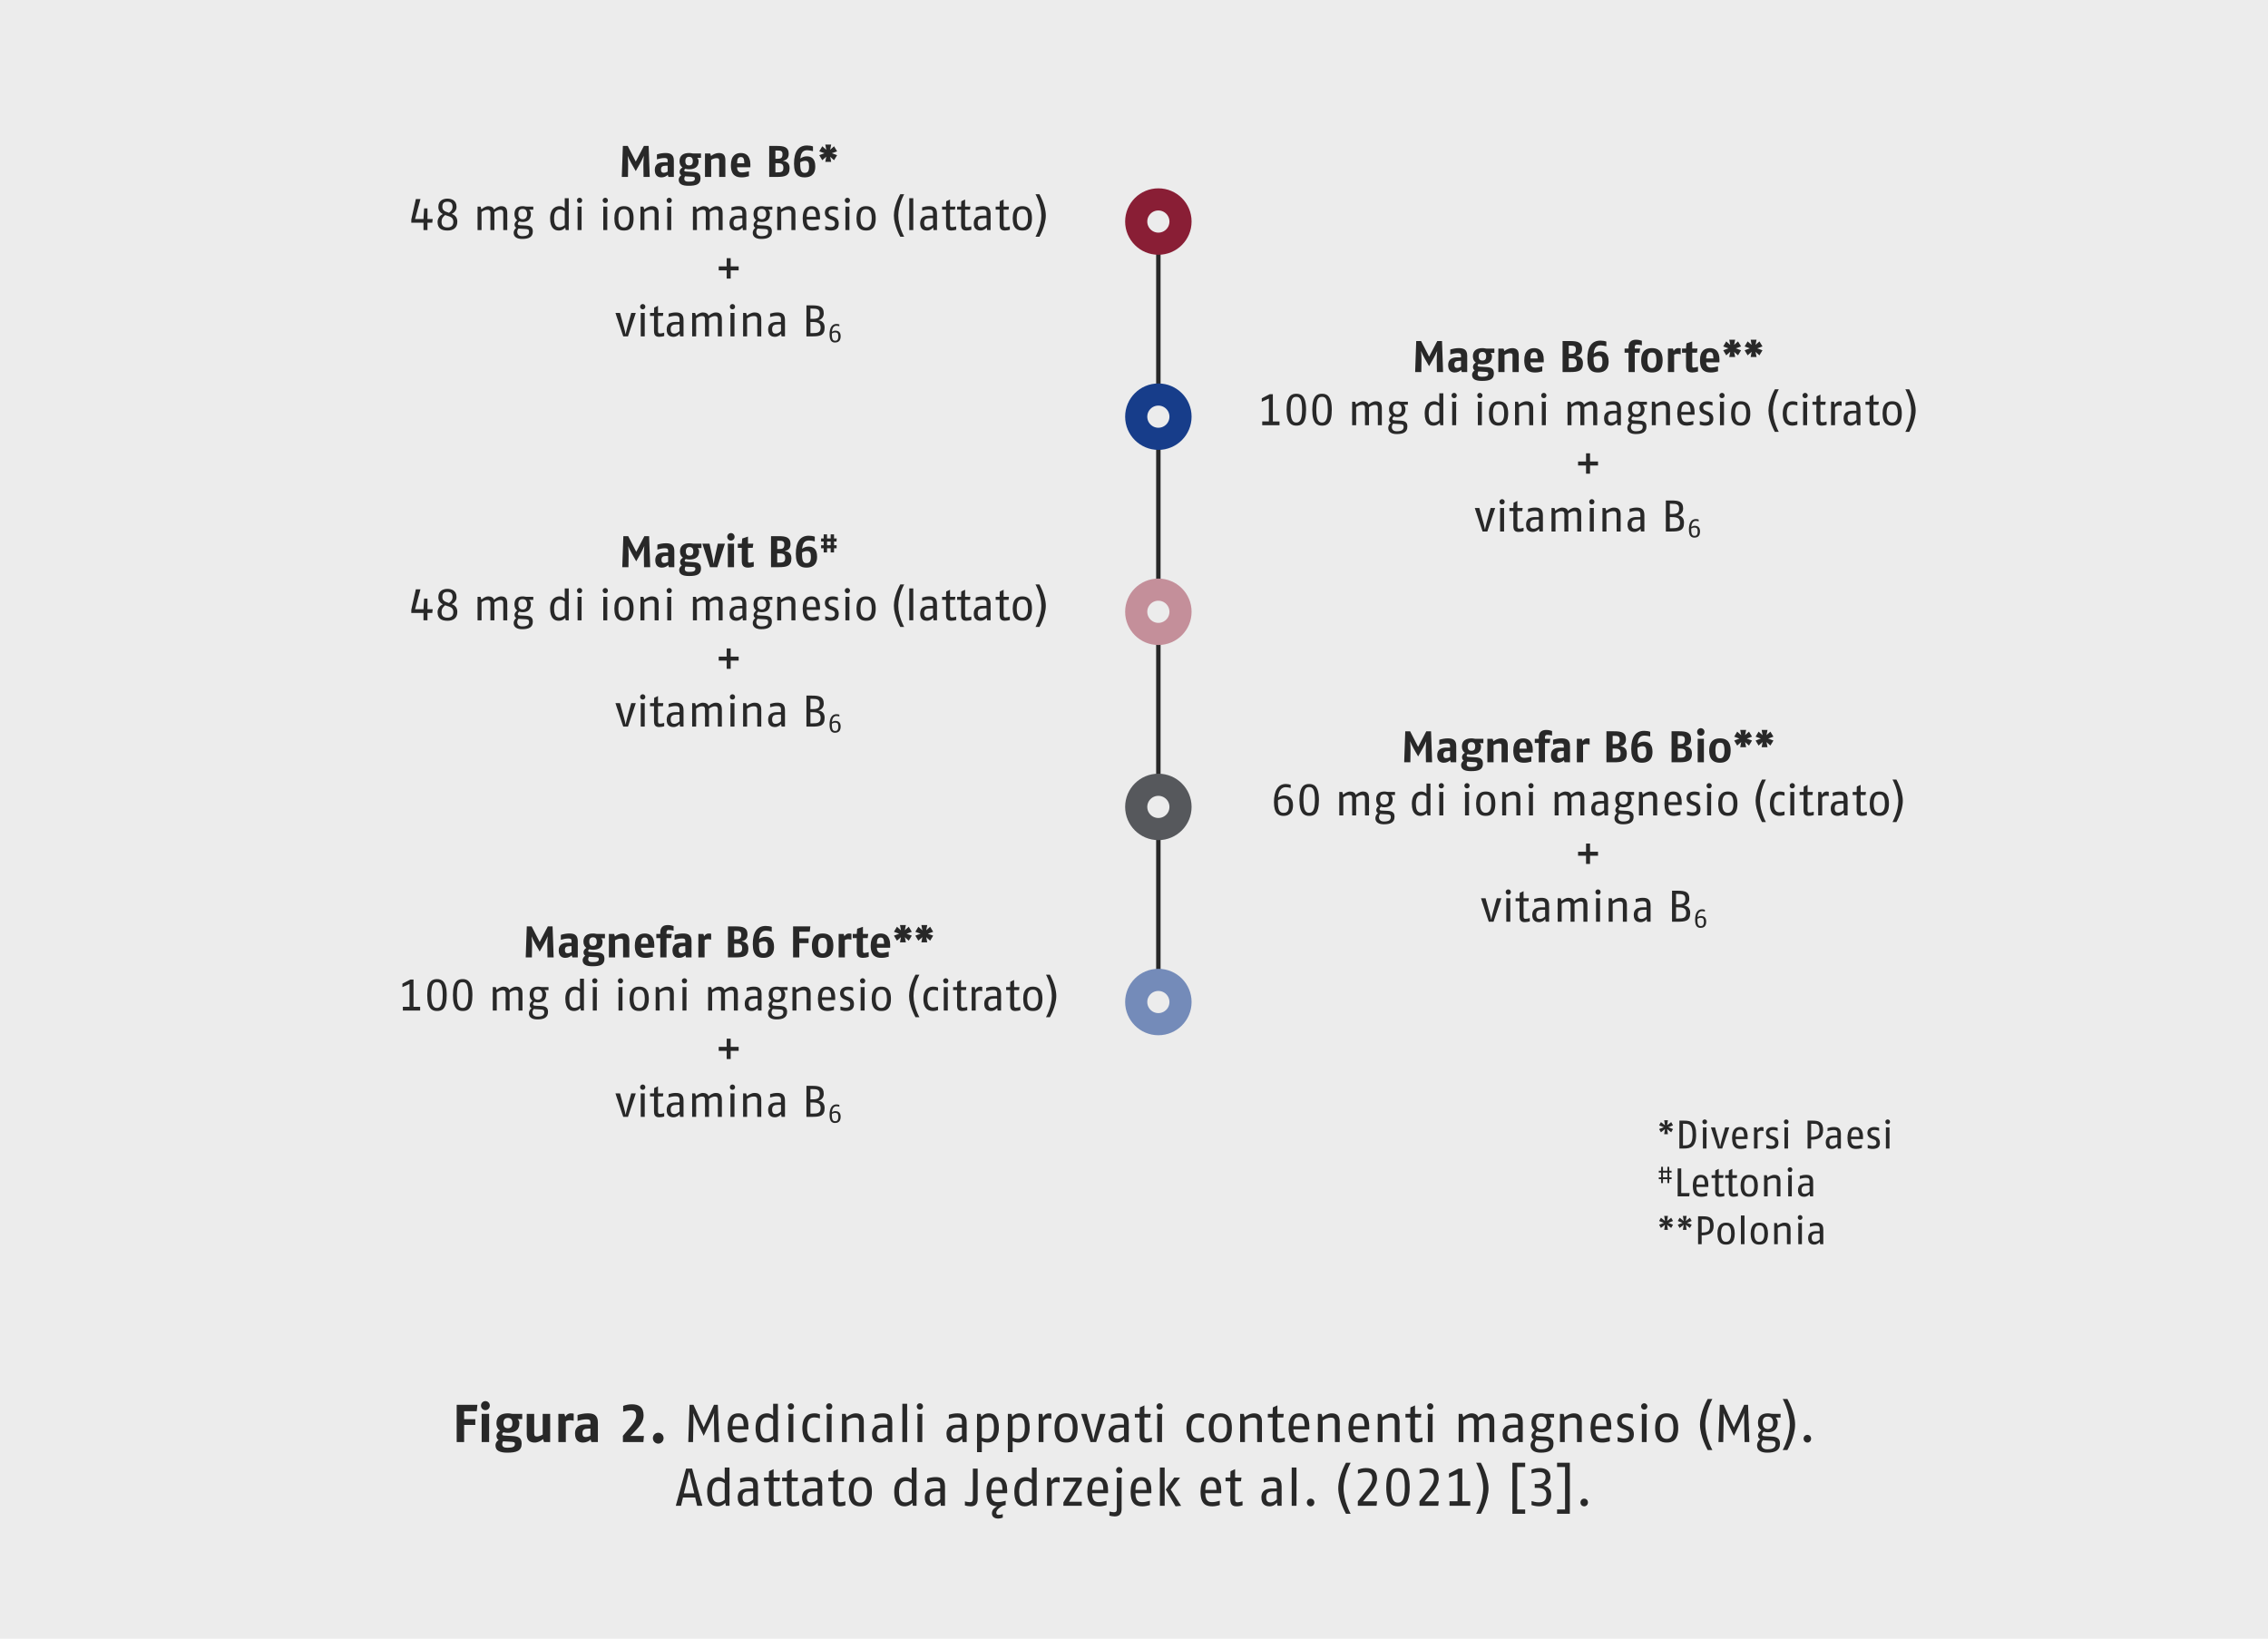 <?xml version="1.0" encoding="UTF-8"?>
<svg id="a" data-name="Ebene 1" xmlns="http://www.w3.org/2000/svg" width="1024" height="740" xmlns:xlink="http://www.w3.org/1999/xlink" viewBox="0 0 1024 740">
  <defs>
    <style>
      .c, .d, .e, .f, .g, .h, .i {
        fill: none;
      }

      .j {
        fill: #ececec;
      }

      .k {
        fill: #282828;
      }

      .d {
        stroke: #282828;
        stroke-width: 2px;
      }

      .e {
        stroke: #c48f9a;
      }

      .e, .f, .g, .h, .i {
        stroke-width: 10px;
      }

      .f {
        stroke: #56585c;
      }

      .g {
        stroke: #891e35;
      }

      .h {
        stroke: #748bb9;
      }

      .i {
        stroke: #173d8a;
      }

      .l {
        clip-path: url(#b);
      }
    </style>
    <clipPath id="b">
      <rect class="c" width="1024" height="740"/>
    </clipPath>
  </defs>
  <rect class="j" width="1024" height="740"/>
  <path class="k" d="m215.244,637.279h-5.689v3.6h5.04v2.592h-5.04v7.729h-3.36v-16.802h9.361l-.312,2.88Zm3.911-.48c-1.128,0-1.992-.936-1.992-2.04s.864-2.04,1.992-2.04,1.992.936,1.992,2.04-.864,2.04-1.992,2.04Zm-1.68,14.401v-12.721h3.36v12.721h-3.36Zm16.201-10.369c.528.432.816,1.08.816,1.92,0,3.216-2.28,4.296-5.16,4.296-.768,0-1.512-.12-2.04-.264-.336.216-.576.528-.576.84,0,.552.432.624,1.152.672l3.696.216c2.352.144,3.96.672,3.96,3.408,0,3.24-2.256,4.08-6.481,4.08-3.408,0-5.329-.912-5.329-3.288,0-1.392,1.056-2.184,1.416-2.424-.552-.384-.936-.984-.936-1.848,0-1.176.768-1.872,1.56-2.376-.96-.696-1.608-1.776-1.608-3.408,0-3.288,2.328-4.416,5.184-4.416,1.176,0,1.488.24,2.088.24h4.368v2.352h-2.112Zm-3.312,10.225l-3.24-.192c-.216.384-.384.768-.384,1.272,0,1.176.768,1.632,2.304,1.632,2.328,0,3.432-.36,3.432-1.656,0-.912-.408-.96-2.112-1.056Zm-1.032-10.753c-1.296,0-2.016.744-2.016,2.328,0,1.68.696,2.328,2.016,2.328s2.016-.648,2.016-2.328c0-1.656-.768-2.328-2.016-2.328Zm16.296,10.897l-.456-1.344c-1.008.888-2.352,1.584-3.744,1.584-2.04,0-3.6-.912-3.6-3.72v-9.241h3.36v8.881c0,1.176.576,1.344,1.272,1.344.768,0,1.704-.36,2.568-.864v-9.361h3.36v12.721h-2.76Zm13.392-9.625c-.72-.144-1.56-.24-1.92-.24-.432,0-1.056.168-1.632.456v9.409h-3.36v-12.721h2.688l.432,1.272c.6-.96,1.44-1.512,2.376-1.512.456,0,1.032.048,1.416.144v3.192Zm7.992,9.625l-.36-1.128c-.864.84-2.064,1.368-3.432,1.368-1.56,0-3.6-.648-3.6-4.104,0-3.48,2.856-4.08,4.752-4.08h2.208v-.912c0-1.248-.648-1.392-1.8-1.392-1.176,0-2.832.336-4.008.72v-2.664c1.416-.456,3.024-.768,4.584-.768,2.496,0,4.584.624,4.584,4.128v8.833h-2.928Zm-.432-6.096l-.96.024c-1.896.048-2.64.504-2.64,2.136,0,1.32.6,1.68,1.464,1.68.84,0,1.488-.264,2.136-.624v-3.216Zm23.904,6.096h-9.241v-2.832l3.576-4.176c1.248-1.464,2.424-3.24,2.424-4.992,0-1.728-.744-2.328-2.352-2.328-.888,0-2.472.288-3.528.624v-2.616c1.176-.456,2.64-.72,3.912-.72,3.024,0,5.304,1.104,5.304,5.04,0,2.664-1.728,4.824-3.312,6.481l-2.616,2.76h6.072l-.24,2.76Zm6.719.72c-1.392,0-2.424-1.128-2.424-2.472s1.056-2.448,2.424-2.448c1.392,0,2.4,1.128,2.4,2.448s-1.008,2.472-2.4,2.472Z"/>
  <g>
    <path class="k" d="m322.547,651.2l-.169-8.785c-.048-2.208.048-4.296.048-4.344-.048.144-.816,2.136-1.632,3.864l-3.072,6.456-3.096-6.456c-.84-1.752-1.536-3.624-1.608-3.841.024.504.096,2.064.048,4.32l-.168,8.785h-2.136l.576-16.802h1.776l4.608,10.201,4.632-10.201h1.752l.576,16.802h-2.136Z"/>
    <path class="k" d="m330.682,645.512c.096,4.032,1.992,4.032,3.264,4.032.816,0,2.04-.264,3.288-.624v1.92c-1.152.385-2.328.601-3.288.601-2.496,0-5.4-.504-5.4-6.601,0-5.353,2.376-6.601,4.8-6.601,2.16,0,4.561.912,4.561,6,0,.385,0,.816-.024,1.272h-7.201Zm2.664-5.641c-1.56,0-2.544.769-2.64,4.152h5.064c0-3.601-1.128-4.152-2.424-4.152Z"/>
    <path class="k" d="m349.594,651.2l-.264-1.368c-.432.528-1.584,1.608-3.504,1.608-1.824,0-4.68-.84-4.68-6.601,0-5.881,3.552-6.601,5.161-6.601,1.584,0,2.472.864,2.76,1.176v-5.496h2.16v17.281h-1.632Zm-.528-10.225c-.336-.265-1.296-.936-2.521-.936-1.464,0-3.24.601-3.24,4.801,0,4.464,1.656,4.824,3.001,4.824,1.248,0,2.352-.84,2.76-1.176v-7.513Z"/>
    <path class="k" d="m357.106,636.559c-.792,0-1.417-.647-1.417-1.44s.624-1.44,1.417-1.44c.792,0,1.416.648,1.416,1.44s-.624,1.44-1.416,1.44Zm-1.08,14.642v-12.721h2.16v12.721h-2.16Z"/>
    <path class="k" d="m370.185,650.96c-.912.312-1.776.48-2.568.48-2.016,0-5.353-.528-5.353-6.528,0-6.049,3.576-6.673,5.473-6.673.936,0,1.632.168,2.448.456v1.848c-.744-.264-1.632-.456-2.376-.456-1.56,0-3.384.385-3.384,4.825,0,4.056,1.704,4.608,3.192,4.608.696,0,1.704-.217,2.568-.505v1.944Z"/>
    <path class="k" d="m374.385,636.559c-.792,0-1.417-.647-1.417-1.44s.624-1.44,1.417-1.44c.792,0,1.416.648,1.416,1.44s-.624,1.44-1.416,1.44Zm-1.08,14.642v-12.721h2.16v12.721h-2.16Z"/>
    <path class="k" d="m387.85,651.2v-9.265c0-1.704-1.08-1.752-2.041-1.752-1.08,0-2.328.479-3.48,1.272v9.745h-2.16v-12.721h1.608l.48,1.56c.6-.552,2.256-1.8,4.104-1.8,2.112,0,3.648.864,3.648,3.792v9.169h-2.16Z"/>
    <path class="k" d="m401.002,651.2l-.24-1.488c-.576.816-1.728,1.728-3.312,1.728-1.56,0-3.72-.553-3.72-3.984,0-3.481,2.712-4.08,4.873-4.08h2.088v-1.393c0-1.752-.936-1.92-2.4-1.92-1.152,0-3.001.504-3.481.647v-1.824c1.104-.359,2.496-.647,3.816-.647,2.304,0,4.225.624,4.225,4.128v8.833h-1.848Zm-.312-6.505l-1.56.024c-1.968.023-3.24.456-3.24,2.544,0,2.137.96,2.425,2.041,2.425.96,0,1.992-.601,2.76-1.345v-3.648Z"/>
    <path class="k" d="m407.409,651.2v-17.281h2.16v17.281h-2.16Z"/>
    <path class="k" d="m415.329,636.559c-.792,0-1.417-.647-1.417-1.44s.625-1.44,1.417-1.44,1.416.648,1.416,1.44-.624,1.44-1.416,1.44Zm-1.08,14.642v-12.721h2.16v12.721h-2.16Z"/>
    <path class="k" d="m434.601,651.2l-.24-1.488c-.576.816-1.728,1.728-3.312,1.728-1.56,0-3.72-.553-3.72-3.984,0-3.481,2.712-4.08,4.873-4.08h2.088v-1.393c0-1.752-.936-1.92-2.4-1.92-1.152,0-3.001.504-3.481.647v-1.824c1.104-.359,2.496-.647,3.816-.647,2.304,0,4.225.624,4.225,4.128v8.833h-1.849Zm-.312-6.505l-1.56.024c-1.968.023-3.24.456-3.24,2.544,0,2.137.96,2.425,2.04,2.425.96,0,1.992-.601,2.76-1.345v-3.648Z"/>
    <path class="k" d="m445.809,651.44c-1.176,0-2.136-.456-2.52-.696v5.017h-2.16v-17.281h1.656l.312,1.392c.648-.792,1.632-1.632,3.312-1.632,1.8,0,4.561.72,4.561,6.528,0,6.12-3.745,6.673-5.161,6.673Zm.36-11.425c-1.32,0-2.4.672-2.88,1.128v8.089c.696.239,1.368.479,2.352.479,1.464,0,3.168-.744,3.168-4.944,0-4.032-1.224-4.752-2.641-4.752Z"/>
    <path class="k" d="m459.728,651.44c-1.176,0-2.136-.456-2.52-.696v5.017h-2.16v-17.281h1.656l.312,1.392c.648-.792,1.632-1.632,3.312-1.632,1.8,0,4.561.72,4.561,6.528,0,6.12-3.745,6.673-5.161,6.673Zm.36-11.425c-1.32,0-2.4.672-2.88,1.128v8.089c.696.239,1.368.479,2.352.479,1.464,0,3.168-.744,3.168-4.944,0-4.032-1.224-4.752-2.641-4.752Z"/>
    <path class="k" d="m474.68,640.735c-.48-.144-1.008-.24-1.56-.24-.84,0-1.536.48-1.992,1.008v9.697h-2.16v-12.721h1.656l.312,1.68c.432-.935,1.272-1.92,2.688-1.92.288,0,.72.072,1.056.144v2.353Z"/>
    <path class="k" d="m481.328,651.44c-2.28,0-5.208-.769-5.208-6.601,0-5.713,2.953-6.601,5.208-6.601s5.208.744,5.208,6.601c0,5.929-2.928,6.601-5.208,6.601Zm0-11.545c-1.32,0-3.048.336-3.048,4.944,0,4.584,1.968,4.92,3.048,4.92s3.048-.408,3.048-4.92c0-4.681-1.728-4.944-3.048-4.944Z"/>
    <path class="k" d="m494.912,651.2h-2.568l-4.225-12.721h2.472l2.232,8.137c.456,1.632.624,2.64.816,3.552.168-.816.36-1.897.816-3.552l2.232-8.137h2.472l-4.248,12.721Z"/>
    <path class="k" d="m507.775,651.2l-.24-1.488c-.576.816-1.728,1.728-3.312,1.728-1.56,0-3.72-.553-3.72-3.984,0-3.481,2.712-4.08,4.873-4.08h2.088v-1.393c0-1.752-.936-1.92-2.4-1.92-1.152,0-3.001.504-3.481.647v-1.824c1.104-.359,2.496-.647,3.816-.647,2.304,0,4.225.624,4.225,4.128v8.833h-1.848Zm-.312-6.505l-1.56.024c-1.968.023-3.24.456-3.24,2.544,0,2.137.96,2.425,2.041,2.425.96,0,1.992-.601,2.76-1.345v-3.648Z"/>
    <path class="k" d="m520.063,651.008c-.673.217-1.656.433-2.641.433-1.824,0-2.88-.696-2.88-3.192v-8.113h-2.16v-1.655h2.16l.096-2.881,2.064-.96v3.841h2.88l-.24,1.655h-2.64v8.185c0,1.128.384,1.296,1.2,1.296.552,0,1.344-.192,2.16-.433v1.824Z"/>
    <path class="k" d="m523.566,636.559c-.792,0-1.416-.647-1.416-1.44s.624-1.44,1.416-1.44,1.416.648,1.416,1.44-.624,1.44-1.416,1.44Zm-1.08,14.642v-12.721h2.16v12.721h-2.16Z"/>
    <path class="k" d="m543.606,650.96c-.912.312-1.776.48-2.568.48-2.016,0-5.353-.528-5.353-6.528,0-6.049,3.577-6.673,5.473-6.673.936,0,1.633.168,2.448.456v1.848c-.744-.264-1.632-.456-2.376-.456-1.56,0-3.385.385-3.385,4.825,0,4.056,1.705,4.608,3.192,4.608.696,0,1.704-.217,2.568-.505v1.944Z"/>
    <path class="k" d="m550.974,651.44c-2.28,0-5.208-.769-5.208-6.601,0-5.713,2.952-6.601,5.208-6.601s5.209.744,5.209,6.601c0,5.929-2.929,6.601-5.209,6.601Zm0-11.545c-1.32,0-3.048.336-3.048,4.944,0,4.584,1.968,4.92,3.048,4.92s3.049-.408,3.049-4.92c0-4.681-1.728-4.944-3.049-4.944Z"/>
    <path class="k" d="m567.606,651.2v-9.265c0-1.704-1.08-1.752-2.04-1.752-1.08,0-2.328.479-3.481,1.272v9.745h-2.16v-12.721h1.608l.479,1.56c.601-.552,2.256-1.8,4.104-1.8,2.112,0,3.648.864,3.648,3.792v9.169h-2.16Z"/>
    <path class="k" d="m580.11,651.008c-.673.217-1.656.433-2.641.433-1.824,0-2.88-.696-2.88-3.192v-8.113h-2.16v-1.655h2.16l.096-2.881,2.064-.96v3.841h2.88l-.24,1.655h-2.64v8.185c0,1.128.384,1.296,1.2,1.296.552,0,1.344-.192,2.16-.433v1.824Z"/>
    <path class="k" d="m583.949,645.512c.096,4.032,1.992,4.032,3.265,4.032.815,0,2.04-.264,3.288-.624v1.92c-1.152.385-2.328.601-3.288.601-2.497,0-5.401-.504-5.401-6.601,0-5.353,2.377-6.601,4.801-6.601,2.16,0,4.561.912,4.561,6,0,.385,0,.816-.024,1.272h-7.2Zm2.664-5.641c-1.56,0-2.544.769-2.641,4.152h5.064c0-3.601-1.128-4.152-2.424-4.152Z"/>
    <path class="k" d="m602.718,651.2v-9.265c0-1.704-1.08-1.752-2.04-1.752-1.08,0-2.328.479-3.481,1.272v9.745h-2.16v-12.721h1.608l.479,1.56c.601-.552,2.256-1.8,4.104-1.8,2.112,0,3.648.864,3.648,3.792v9.169h-2.16Z"/>
    <path class="k" d="m610.973,645.512c.096,4.032,1.992,4.032,3.265,4.032.815,0,2.04-.264,3.288-.624v1.92c-1.152.385-2.328.601-3.288.601-2.497,0-5.401-.504-5.401-6.601,0-5.353,2.377-6.601,4.801-6.601,2.16,0,4.561.912,4.561,6,0,.385,0,.816-.024,1.272h-7.2Zm2.664-5.641c-1.56,0-2.544.769-2.641,4.152h5.064c0-3.601-1.128-4.152-2.424-4.152Z"/>
    <path class="k" d="m629.741,651.2v-9.265c0-1.704-1.08-1.752-2.04-1.752-1.08,0-2.328.479-3.481,1.272v9.745h-2.16v-12.721h1.608l.479,1.56c.601-.552,2.256-1.8,4.104-1.8,2.112,0,3.648.864,3.648,3.792v9.169h-2.16Z"/>
    <path class="k" d="m642.245,651.008c-.673.217-1.656.433-2.641.433-1.824,0-2.88-.696-2.88-3.192v-8.113h-2.16v-1.655h2.16l.096-2.881,2.064-.96v3.841h2.88l-.24,1.655h-2.64v8.185c0,1.128.384,1.296,1.2,1.296.552,0,1.344-.192,2.16-.433v1.824Z"/>
    <path class="k" d="m645.749,636.559c-.792,0-1.416-.647-1.416-1.44s.624-1.44,1.416-1.44,1.416.648,1.416,1.44-.624,1.44-1.416,1.44Zm-1.08,14.642v-12.721h2.16v12.721h-2.16Z"/>
    <path class="k" d="m672.509,651.2v-9.265c0-1.536-.72-1.752-1.68-1.752-.984,0-2.28.647-3.12,1.248v9.769h-2.161v-9.265c0-1.536-.72-1.752-1.68-1.752-1.128,0-2.353.647-3.12,1.248v9.769h-2.16v-12.721h1.608l.479,1.536c.744-.721,2.232-1.776,3.744-1.776,1.488,0,2.809.647,3.049,1.895.624-.624,2.16-1.895,3.912-1.895,2.017,0,3.288.864,3.288,3.792v9.169h-2.16Z"/>
    <path class="k" d="m685.685,651.2l-.24-1.488c-.576.816-1.728,1.728-3.312,1.728-1.56,0-3.72-.553-3.72-3.984,0-3.481,2.712-4.08,4.872-4.08h2.088v-1.393c0-1.752-.935-1.92-2.4-1.92-1.151,0-3,.504-3.479.647v-1.824c1.103-.359,2.496-.647,3.816-.647,2.304,0,4.224.624,4.224,4.128v8.833h-1.848Zm-.312-6.505l-1.56.024c-1.969.023-3.24.456-3.24,2.544,0,2.137.96,2.425,2.04,2.425.96,0,1.992-.601,2.76-1.345v-3.648Z"/>
    <path class="k" d="m699.461,640.111c.527.696.912,1.368.912,2.4,0,2.832-1.728,4.296-4.44,4.296-.696,0-1.32-.12-1.897-.336-.456.48-.744.84-.744,1.225,0,.72.312.84,1.44.888l2.952.144c2.4.12,3.72.841,3.72,3.192,0,3.144-2.352,4.081-5.76,4.081-2.713,0-4.608-1.009-4.608-3.385,0-.984.624-2.088,1.44-2.64-.695-.408-.96-1.032-.96-1.776,0-.936.769-1.704,1.465-2.328-.912-.721-1.513-1.681-1.513-3.36,0-2.977,1.752-4.272,4.465-4.272.96,0,1.319.24,2.328.24h3.408v1.632h-2.208Zm-2.017,10.489l-3.265-.192c-.191,0-.384-.024-.552-.048-.36.527-.647,1.056-.647,1.776,0,1.367.792,2.352,2.664,2.352,2.76,0,3.744-.864,3.744-2.376,0-1.2-.528-1.44-1.944-1.512Zm-1.512-10.873c-1.728,0-2.377.935-2.377,2.784,0,1.68.792,2.808,2.377,2.808,1.656,0,2.376-1.128,2.376-2.808,0-1.704-.792-2.784-2.376-2.784Z"/>
    <path class="k" d="m712.013,651.2v-9.265c0-1.704-1.08-1.752-2.04-1.752-1.08,0-2.328.479-3.481,1.272v9.745h-2.16v-12.721h1.608l.479,1.56c.601-.552,2.256-1.8,4.104-1.8,2.112,0,3.648.864,3.648,3.792v9.169h-2.16Z"/>
    <path class="k" d="m720.268,645.512c.096,4.032,1.992,4.032,3.265,4.032.815,0,2.04-.264,3.288-.624v1.92c-1.152.385-2.328.601-3.288.601-2.497,0-5.401-.504-5.401-6.601,0-5.353,2.377-6.601,4.801-6.601,2.16,0,4.561.912,4.561,6,0,.385,0,.816-.024,1.272h-7.2Zm2.664-5.641c-1.56,0-2.544.769-2.641,4.152h5.064c0-3.601-1.128-4.152-2.424-4.152Z"/>
    <path class="k" d="m733.155,651.44c-1.008,0-2.184-.288-2.808-.504v-1.921c.743.24,2.04.576,2.808.576,1.248,0,2.473-.288,2.473-1.872,0-1.368-.721-1.632-1.728-2.04l-1.248-.504c-.864-.36-2.496-1.152-2.496-3.385,0-2.28,1.68-3.552,4.177-3.552,1.224,0,2.184.24,2.88.504v1.8c-.672-.216-1.8-.504-2.809-.504-1.2,0-2.208.336-2.208,1.632,0,1.249.769,1.536,1.44,1.801l1.368.552c1.344.528,2.688,1.368,2.688,3.696,0,3.144-2.304,3.721-4.536,3.721Z"/>
    <path class="k" d="m742.371,636.559c-.792,0-1.416-.647-1.416-1.44s.624-1.44,1.416-1.44,1.416.648,1.416,1.44-.624,1.44-1.416,1.44Zm-1.08,14.642v-12.721h2.16v12.721h-2.16Z"/>
    <path class="k" d="m752.499,651.44c-2.28,0-5.208-.769-5.208-6.601,0-5.713,2.952-6.601,5.208-6.601s5.209.744,5.209,6.601c0,5.929-2.929,6.601-5.209,6.601Zm0-11.545c-1.32,0-3.048.336-3.048,4.944,0,4.584,1.968,4.92,3.048,4.92s3.049-.408,3.049-4.92c0-4.681-1.728-4.944-3.049-4.944Z"/>
    <path class="k" d="m771.027,654.801s-3.481-6.049-3.481-11.521,3.481-11.521,3.481-11.521h2.111s-3.191,5.664-3.191,11.521,3.191,11.521,3.191,11.521h-2.111Z"/>
    <path class="k" d="m787.684,651.2l-.168-8.785c-.048-2.208.048-4.296.048-4.344-.048.144-.816,2.136-1.632,3.864l-3.072,6.456-3.097-6.456c-.84-1.752-1.536-3.624-1.608-3.841.024.504.097,2.064.048,4.32l-.168,8.785h-2.136l.576-16.802h1.776l4.608,10.201,4.632-10.201h1.752l.576,16.802h-2.136Z"/>
    <path class="k" d="m801.723,640.111c.527.696.912,1.368.912,2.4,0,2.832-1.728,4.296-4.44,4.296-.696,0-1.32-.12-1.897-.336-.456.48-.744.84-.744,1.225,0,.72.312.84,1.44.888l2.952.144c2.4.12,3.72.841,3.72,3.192,0,3.144-2.352,4.081-5.76,4.081-2.713,0-4.608-1.009-4.608-3.385,0-.984.624-2.088,1.44-2.64-.695-.408-.96-1.032-.96-1.776,0-.936.769-1.704,1.465-2.328-.912-.721-1.513-1.681-1.513-3.36,0-2.977,1.752-4.272,4.465-4.272.96,0,1.319.24,2.328.24h3.408v1.632h-2.208Zm-2.017,10.489l-3.265-.192c-.191,0-.384-.024-.552-.048-.36.527-.647,1.056-.647,1.776,0,1.367.792,2.352,2.664,2.352,2.76,0,3.744-.864,3.744-2.376,0-1.2-.528-1.44-1.944-1.512Zm-1.512-10.873c-1.728,0-2.377.935-2.377,2.784,0,1.68.792,2.808,2.377,2.808,1.656,0,2.376-1.128,2.376-2.808,0-1.704-.792-2.784-2.376-2.784Z"/>
    <path class="k" d="m807.001,654.801h-2.111s3.191-5.665,3.191-11.521-3.191-11.521-3.191-11.521h2.111s3.481,6.048,3.481,11.521-3.481,11.521-3.481,11.521Z"/>
    <path class="k" d="m816.025,651.44c-.96,0-1.704-.792-1.704-1.752,0-.961.744-1.728,1.704-1.728s1.68.768,1.68,1.728c0,.96-.72,1.752-1.68,1.752Z"/>
  </g>
  <path class="k" d="m314.772,680l-.888-3.744h-5.521l-.888,3.744h-2.352l4.632-16.802h2.736l4.632,16.802h-2.352Zm-2.784-11.713c-.384-1.632-.672-2.832-.864-3.72-.192.888-.456,2.088-.864,3.72l-1.488,6.096h4.704l-1.488-6.096Zm15.744,11.713l-.264-1.368c-.432.528-1.584,1.608-3.504,1.608-1.824,0-4.68-.84-4.68-6.601,0-5.88,3.552-6.601,5.16-6.601,1.584,0,2.472.864,2.76,1.176v-5.497h2.16v17.282h-1.632Zm-.528-10.225c-.336-.264-1.296-.936-2.52-.936-1.464,0-3.24.6-3.24,4.8,0,4.464,1.656,4.824,3,4.824,1.248,0,2.352-.84,2.76-1.176v-7.513Zm13.152,10.225l-.24-1.488c-.576.816-1.728,1.728-3.312,1.728-1.56,0-3.72-.552-3.72-3.984,0-3.48,2.712-4.08,4.872-4.08h2.088v-1.392c0-1.752-.936-1.92-2.4-1.92-1.152,0-3.0.504-3.48.648v-1.824c1.104-.36,2.496-.648,3.816-.648,2.304,0,4.224.624,4.224,4.128v8.833h-1.848Zm-.312-6.505l-1.56.024c-1.968.024-3.24.456-3.24,2.544,0,2.136.96,2.424,2.04,2.424.96,0,1.992-.6,2.76-1.344v-3.648Zm12.6,6.312c-.672.216-1.656.432-2.64.432-1.824,0-2.88-.696-2.88-3.192v-8.113h-2.16v-1.656h2.16l.096-2.88,2.064-.96v3.84h2.88l-.24,1.656h-2.64v8.185c0,1.128.384,1.296,1.2,1.296.552,0,1.344-.192,2.16-.432v1.824Zm8.16,0c-.672.216-1.656.432-2.64.432-1.824,0-2.88-.696-2.88-3.192v-8.113h-2.16v-1.656h2.16l.096-2.88,2.064-.96v3.84h2.88l-.24,1.656h-2.64v8.185c0,1.128.384,1.296,1.2,1.296.552,0,1.344-.192,2.16-.432v1.824Zm8.592.192l-.24-1.488c-.576.816-1.728,1.728-3.312,1.728-1.56,0-3.72-.552-3.72-3.984,0-3.48,2.712-4.08,4.872-4.08h2.088v-1.392c0-1.752-.936-1.92-2.4-1.92-1.152,0-3.0.504-3.48.648v-1.824c1.104-.36,2.496-.648,3.816-.648,2.304,0,4.224.624,4.224,4.128v8.833h-1.848Zm-.312-6.505l-1.56.024c-1.968.024-3.24.456-3.24,2.544,0,2.136.96,2.424,2.04,2.424.96,0,1.992-.6,2.76-1.344v-3.648Zm12.6,6.312c-.672.216-1.656.432-2.64.432-1.824,0-2.88-.696-2.88-3.192v-8.113h-2.16v-1.656h2.16l.096-2.88,2.064-.96v3.84h2.88l-.24,1.656h-2.64v8.185c0,1.128.384,1.296,1.2,1.296.552,0,1.344-.192,2.16-.432v1.824Zm6.768.432c-2.28,0-5.208-.768-5.208-6.601,0-5.713,2.952-6.601,5.208-6.601s5.208.744,5.208,6.601c0,5.928-2.928,6.601-5.208,6.601Zm0-11.545c-1.32,0-3.048.336-3.048,4.944,0,4.584,1.968,4.92,3.048,4.92s3.048-.408,3.048-4.92c0-4.68-1.728-4.944-3.048-4.944Zm23.736,11.305l-.264-1.368c-.432.528-1.584,1.608-3.504,1.608-1.824,0-4.68-.84-4.68-6.601,0-5.88,3.552-6.601,5.16-6.601,1.584,0,2.472.864,2.76,1.176v-5.497h2.16v17.282h-1.632Zm-.528-10.225c-.336-.264-1.296-.936-2.52-.936-1.464,0-3.24.6-3.24,4.8,0,4.464,1.656,4.824,3,4.824,1.248,0,2.352-.84,2.76-1.176v-7.513Zm13.152,10.225l-.24-1.488c-.576.816-1.728,1.728-3.312,1.728-1.56,0-3.72-.552-3.72-3.984,0-3.48,2.712-4.08,4.872-4.08h2.088v-1.392c0-1.752-.936-1.92-2.4-1.92-1.152,0-3.0.504-3.48.648v-1.824c1.104-.36,2.496-.648,3.816-.648,2.304,0,4.224.624,4.224,4.128v8.833h-1.848Zm-.312-6.505l-1.56.024c-1.968.024-3.24.456-3.24,2.544,0,2.136.96,2.424,2.04,2.424.96,0,1.992-.6,2.76-1.344v-3.648Zm13.677,6.745c-.84,0-1.728-.192-2.52-.408v-1.824c.696.168,1.536.36,2.232.36,1.008,0,1.368-.432,1.368-1.752v-13.417h2.16v13.801c0,2.472-1.32,3.24-3.24,3.24Zm14.569,5.088c-.648.24-1.368.432-2.064.432-1.272,0-2.832-.504-2.832-2.4,0-1.608,1.344-2.616,2.376-3.144-2.352-.096-4.848-.912-4.848-6.577,0-5.353,2.376-6.601,4.8-6.601,2.16,0,4.56.912,4.56,6,0,.192,0,.408-.024,1.272h-7.201c.096,4.032,1.992,4.032,3.264,4.032.84,0,2.016-.264,3.288-.624v1.92c-.408.144-.888.288-1.368.384-.24.12-2.88,1.44-2.88,3.048,0,.744.36,1.032,1.128,1.032.408,0,1.008-.096,1.8-.336v1.56Zm-2.568-16.657c-1.56,0-2.544.768-2.64,4.152h5.064c0-3.6-1.128-4.152-2.424-4.152Zm16.248,11.329l-.264-1.368c-.432.528-1.584,1.608-3.504,1.608-1.824,0-4.68-.84-4.68-6.601,0-5.88,3.552-6.601,5.16-6.601,1.584,0,2.472.864,2.76,1.176v-5.497h2.16v17.282h-1.632Zm-.528-10.225c-.336-.264-1.296-.936-2.52-.936-1.464,0-3.24.6-3.24,4.8,0,4.464,1.656,4.824,3,4.824,1.248,0,2.352-.84,2.76-1.176v-7.513Zm12.552-.24c-.48-.144-1.008-.24-1.56-.24-.84,0-1.536.48-1.992,1.008v9.697h-2.16v-12.721h1.656l.312,1.68c.432-.936,1.272-1.92,2.688-1.92.288,0,.72.072,1.056.144v2.352Zm1.679,10.465v-1.56l5.761-9.313h-5.761v-1.848h8.281v1.56l-5.761,9.313h5.761v1.848h-8.281Zm12.936-5.689c.096,4.032,1.992,4.032,3.264,4.032.816,0,2.04-.264,3.288-.624v1.92c-1.152.384-2.328.6-3.288.6-2.496,0-5.401-.504-5.401-6.601,0-5.353,2.376-6.601,4.8-6.601,2.16,0,4.56.912,4.56,6,0,.384,0,.816-.024,1.272h-7.201Zm2.664-5.641c-1.56,0-2.544.768-2.64,4.152h5.064c0-3.6-1.128-4.152-2.424-4.152Zm7.511,16.129c-.816,0-1.8-.216-2.352-.36v-1.848c.816.168,1.632.312,2.088.312.912,0,1.272-.36,1.272-1.488v-14.137h2.16v14.185c0,2.592-1.344,3.336-3.168,3.336Zm2.088-19.442c-.792,0-1.416-.648-1.416-1.44s.624-1.44,1.416-1.44,1.416.648,1.416,1.44-.624,1.44-1.416,1.44Zm7.296,8.953c.096,4.032,1.992,4.032,3.264,4.032.816,0,2.04-.264,3.288-.624v1.92c-1.152.384-2.328.6-3.288.6-2.496,0-5.401-.504-5.401-6.601,0-5.353,2.376-6.601,4.8-6.601,2.16,0,4.56.912,4.56,6,0,.384,0,.816-.024,1.272h-7.201Zm2.664-5.641c-1.56,0-2.544.768-2.64,4.152h5.064c0-3.6-1.128-4.152-2.424-4.152Zm8.399,11.329v-17.282h2.16v17.282h-2.16Zm7.081.24l-4.416-7.561,3.792-5.401h2.664l-4.248,5.353,4.728,7.369-2.52.24Zm13.415-5.928c.096,4.032,1.992,4.032,3.264,4.032.816,0,2.04-.264,3.288-.624v1.92c-1.152.384-2.328.6-3.288.6-2.496,0-5.401-.504-5.401-6.601,0-5.353,2.376-6.601,4.8-6.601,2.16,0,4.56.912,4.56,6,0,.384,0,.816-.024,1.272h-7.201Zm2.664-5.641c-1.56,0-2.544.768-2.64,4.152h5.064c0-3.6-1.128-4.152-2.424-4.152Zm14.16,11.137c-.672.216-1.656.432-2.64.432-1.824,0-2.88-.696-2.88-3.192v-8.113h-2.16v-1.656h2.16l.096-2.88,2.064-.96v3.84h2.88l-.24,1.656h-2.64v8.185c0,1.128.384,1.296,1.2,1.296.552,0,1.344-.192,2.16-.432v1.824Zm15.792.192l-.24-1.488c-.576.816-1.728,1.728-3.312,1.728-1.56,0-3.72-.552-3.72-3.984,0-3.48,2.712-4.08,4.872-4.08h2.088v-1.392c0-1.752-.936-1.92-2.4-1.92-1.152,0-3.0.504-3.48.648v-1.824c1.104-.36,2.496-.648,3.816-.648,2.304,0,4.224.624,4.224,4.128v8.833h-1.848Zm-.312-6.505l-1.56.024c-1.968.024-3.24.456-3.24,2.544,0,2.136.96,2.424,2.04,2.424.96,0,1.992-.6,2.76-1.344v-3.648Zm6.719,6.505v-17.282h2.16v17.282h-2.16Zm8.544.24c-.96,0-1.704-.792-1.704-1.752s.744-1.728,1.704-1.728,1.68.768,1.68,1.728-.72,1.752-1.68,1.752Zm15.96,3.36s-3.48-6.048-3.48-11.521,3.48-11.521,3.48-11.521h2.112s-3.192,5.665-3.192,11.521,3.192,11.521,3.192,11.521h-2.112Zm13.801-3.6h-8.449v-2.064l4.128-5.16c1.08-1.344,2.4-3.072,2.4-5.016,0-2.376-1.2-2.928-3.024-2.928-1.368,0-2.568.36-3.456.648v-1.752c.768-.36,2.16-.768,3.6-.768,2.856,0,5.016.984,5.016,4.68,0,2.712-1.752,4.872-3.12,6.505l-3.216,3.816h6.361l-.24,2.04Zm9.672.24c-2.52,0-5.28-1.104-5.28-8.641,0-7.777,2.928-8.641,5.28-8.641,2.328,0,5.28.912,5.28,8.641,0,7.777-2.688,8.641-5.28,8.641Zm0-15.601c-1.8,0-3.12.792-3.12,6.961,0,6.24,1.632,6.961,3.12,6.961,1.536,0,3.12-.912,3.12-6.961,0-5.952-1.296-6.961-3.12-6.961Zm18.169,15.361h-8.449v-2.064l4.128-5.16c1.08-1.344,2.4-3.072,2.4-5.016,0-2.376-1.2-2.928-3.024-2.928-1.368,0-2.568.36-3.456.648v-1.752c.768-.36,2.16-.768,3.6-.768,2.856,0,5.016.984,5.016,4.68,0,2.712-1.752,4.872-3.12,6.505l-3.216,3.816h6.361l-.24,2.04Zm5.111,0v-2.04h3.6v-12.361l-3.84,1.704v-1.872l4.32-2.232h1.68v14.761h3.6v2.04h-9.361Zm14.112,3.6h-2.112s3.192-5.665,3.192-11.521-3.192-11.521-3.192-11.521h2.112s3.48,6.048,3.48,11.521-3.48,11.521-3.48,11.521Zm14.28,0v-23.042h5.761v1.944h-3.6v19.154h3.6v1.944h-5.761Zm12.072-3.36c-1.464,0-2.64-.336-3.432-.576v-1.8c.84.24,2.088.576,3.288.576,2.184,0,3.432-.816,3.432-3.48,0-2.544-2.16-3.048-3.816-3.048h-1.464v-1.752h1.488c1.344,0,3.408-.624,3.408-3,0-2.064-1.44-2.376-2.808-2.376-1.272,0-2.784.384-3.528.624v-1.752c.792-.288,2.16-.696,3.672-.696,1.944,0,4.824.624,4.824,4.104,0,2.184-1.488,3.384-3.072,3.864,1.824.456,3.456,1.392,3.456,4.104,0,4.32-2.904,5.208-5.449,5.208Zm8.088,3.36v-1.944h3.6v-19.154h-3.6v-1.944h5.761v23.042h-5.761Zm12.264-3.36c-.96,0-1.704-.792-1.704-1.752s.744-1.728,1.704-1.728,1.68.768,1.68,1.728-.72,1.752-1.68,1.752Z"/>
  <rect class="j" x="150" y="64" width="358" height="87.9"/>
  <path class="k" d="m290.563,79.9l-.08-5.321v-.26c0-1.04.08-2.821.2-3.961-.42,1-1.16,2.501-1.64,3.361l-2,3.541-2.02-3.541c-.52-.9-1.24-2.401-1.62-3.341.12.96.2,2.62.2,3.701v.5l-.08,5.321h-2.781l.48-14.003h2.2l3.621,7.061,3.681-7.061h2.14l.48,14.003h-2.781Zm11.239,0l-.3-.94c-.72.7-1.72,1.14-2.861,1.14-1.3,0-3.001-.54-3.001-3.421,0-2.901,2.381-3.401,3.961-3.401h1.84v-.76c0-1.04-.54-1.16-1.5-1.16-.98,0-2.361.28-3.341.6v-2.22c1.18-.38,2.521-.64,3.821-.64,2.08,0,3.821.52,3.821,3.441v7.362h-2.441Zm-.36-5.081l-.8.02c-1.58.04-2.2.42-2.2,1.78,0,1.1.5,1.4,1.22,1.4.7,0,1.24-.22,1.78-.52v-2.68Zm13.301-3.561c.44.36.68.9.68,1.6,0,2.68-1.9,3.581-4.301,3.581-.64,0-1.26-.1-1.7-.22-.28.18-.48.44-.48.7,0,.46.36.52.96.56l3.081.18c1.96.12,3.301.56,3.301,2.841,0,2.701-1.88,3.401-5.401,3.401-2.841,0-4.441-.76-4.441-2.741,0-1.16.88-1.82,1.18-2.02-.46-.32-.78-.82-.78-1.54,0-.98.64-1.56,1.3-1.98-.8-.58-1.34-1.48-1.34-2.841,0-2.741,1.94-3.681,4.321-3.681.98,0,1.24.2,1.74.2h3.641v1.96h-1.76Zm-2.761,8.522l-2.701-.16c-.18.32-.32.64-.32,1.06,0,.98.64,1.36,1.92,1.36,1.94,0,2.861-.3,2.861-1.38,0-.76-.34-.8-1.76-.88Zm-.86-8.962c-1.08,0-1.68.62-1.68,1.94,0,1.4.58,1.94,1.68,1.94s1.68-.54,1.68-1.94c0-1.38-.64-1.94-1.68-1.94Zm13.58,9.082v-7.482c0-.76-.3-1-1.2-1-.78,0-1.64.32-2.401.76v7.722h-2.801v-10.602h2.341l.4,1.14c.9-.72,2.22-1.34,3.521-1.34,1.76,0,2.941.78,2.941,3.161v7.642h-2.801Zm8.079-4.381c.06,2.08,1.24,2.361,2.12,2.361s2.22-.24,3.241-.54v2.22c-1.0.32-2.08.54-3.241.54-2.2,0-4.901-.58-4.901-5.501,0-4.461,2.361-5.501,4.501-5.501,1.96,0,4.301.92,4.301,5.221,0,.08,0,.18-.02,1.2h-6.001Zm1.72-4.601c-1.2,0-1.68.72-1.72,2.841h3.281c-.04-2.28-.54-2.841-1.56-2.841Zm16.24,8.982h-3.441v-14.003h3.441c3.221,0,5.361.5,5.361,3.581,0,2.26-1.4,2.861-2.601,3.141,1.28.26,3.001.7,3.001,3.281,0,3.561-2.22,4.001-5.761,4.001Zm.1-11.943h-.74v3.741h.84c1.52,0,2.361-.24,2.361-2.06,0-1.54-.9-1.68-2.461-1.68Zm.1,5.741h-.84v4.141h.78c1.7,0,2.821-.12,2.821-2.041,0-1.8-.96-2.1-2.761-2.1Zm12.36,6.401c-2.361,0-4.801-.78-4.801-6.201,0-5.401,1.98-8.202,5.861-8.202.98,0,1.94.16,2.701.44v2.14c-.84-.24-1.88-.44-2.541-.44-1.96,0-2.941,1.06-3.161,3.781.62-.54,1.7-1.02,2.901-1.02,2.04,0,3.841,1.02,3.841,4.561,0,4.241-2.761,4.941-4.801,4.941Zm.24-7.462c-.68,0-1.54.26-2.22.64,0,.14-.02.44-.02.82,0,3.401.82,3.961,2,3.961,1.06,0,2-.34,2-2.821,0-2.04-.5-2.6-1.76-2.6Zm13.04-.28l-1.76-1.58.46,2.321h-2.661l.44-2.341-1.8,1.6-1.36-2.28,2.361-.88-2.361-.86,1.36-2.28,1.8,1.6-.44-2.361h2.661l-.46,2.341,1.76-1.58,1.38,2.28-2.381.86,2.381.88-1.38,2.28Z"/>
  <path class="k" d="m195.164,100.579h-2.16v3.321h-1.8v-3.321h-5.501v-1.44l2.06-9.242h2.08l-2.441,9.002h3.801l.28-4.801h1.52v4.801h2.361l-.2,1.68Zm6.859,3.521c-2.661,0-4.461-.96-4.461-3.861,0-1.82,1.26-3.061,2.341-3.581-.9-.56-1.98-1.26-1.98-3.261,0-3.021,2.401-3.701,4.101-3.701,1.66,0,4.101.66,4.101,3.681,0,1.78-1.2,2.701-2.14,3.201,1.38.58,2.501,1.46,2.501,3.601,0,2.861-2.04,3.921-4.461,3.921Zm.34-6.541l-1.38-.44c-.76.66-1.62,1.36-1.62,3.061,0,1.841,1.04,2.521,2.661,2.521,1.64,0,2.661-.74,2.661-2.521s-1.18-2.26-2.321-2.62Zm-.34-6.461c-1.44,0-2.3.54-2.3,2.3,0,1.32.9,1.94,1.68,2.22l1.34.48c.76-.64,1.58-1.3,1.58-2.701,0-1.82-.94-2.3-2.3-2.3Zm25.202,12.803v-7.722c0-1.28-.6-1.46-1.4-1.46-.82,0-1.9.54-2.601,1.04v8.142h-1.8v-7.722c0-1.28-.6-1.46-1.4-1.46-.94,0-1.96.54-2.601,1.04v8.142h-1.8v-10.602h1.34l.4,1.28c.62-.6,1.86-1.48,3.121-1.48,1.24,0,2.341.54,2.541,1.58.52-.52,1.8-1.58,3.261-1.58,1.68,0,2.741.72,2.741,3.161v7.642h-1.8Zm11.719-9.242c.44.58.76,1.14.76,2,0,2.361-1.44,3.581-3.701,3.581-.58,0-1.1-.1-1.58-.28-.38.4-.62.7-.62,1.02,0,.6.26.7,1.2.74l2.461.12c2.0.1,3.101.7,3.101,2.66,0,2.621-1.96,3.401-4.801,3.401-2.26,0-3.841-.84-3.841-2.821,0-.82.52-1.74,1.2-2.2-.58-.34-.8-.86-.8-1.48,0-.78.64-1.42,1.22-1.94-.76-.6-1.26-1.4-1.26-2.801,0-2.481,1.46-3.561,3.721-3.561.8,0,1.1.2,1.94.2h2.841v1.36h-1.84Zm-1.68,8.742l-2.721-.16c-.16,0-.32-.02-.46-.04-.3.44-.54.88-.54,1.48,0,1.14.66,1.96,2.22,1.96,2.3,0,3.121-.72,3.121-1.98,0-1-.44-1.2-1.62-1.26Zm-1.26-9.062c-1.44,0-1.98.78-1.98,2.32,0,1.4.66,2.341,1.98,2.341,1.38,0,1.98-.94,1.98-2.341,0-1.42-.66-2.32-1.98-2.32Zm19.42,9.562l-.22-1.14c-.36.44-1.32,1.34-2.921,1.34-1.52,0-3.901-.7-3.901-5.501,0-4.901,2.961-5.501,4.301-5.501,1.32,0,2.06.72,2.3.98v-4.581h1.8v14.403h-1.36Zm-.44-8.522c-.28-.22-1.08-.78-2.1-.78-1.22,0-2.701.5-2.701,4.001,0,3.721,1.38,4.021,2.501,4.021,1.04,0,1.96-.7,2.3-.98v-6.261Zm6.699-3.681c-.66,0-1.18-.54-1.18-1.2s.52-1.2,1.18-1.2,1.18.54,1.18,1.2-.52,1.2-1.18,1.2Zm-.9,12.203v-10.602h1.8v10.602h-1.8Zm12.5-12.203c-.66,0-1.18-.54-1.18-1.2s.52-1.2,1.18-1.2,1.18.54,1.18,1.2-.52,1.2-1.18,1.2Zm-.9,12.203v-10.602h1.8v10.602h-1.8Zm9.341.2c-1.9,0-4.341-.64-4.341-5.501,0-4.761,2.461-5.501,4.341-5.501s4.341.62,4.341,5.501c0,4.941-2.441,5.501-4.341,5.501Zm0-9.622c-1.1,0-2.541.28-2.541,4.121,0,3.821,1.64,4.101,2.541,4.101s2.541-.34,2.541-4.101c0-3.901-1.44-4.121-2.541-4.121Zm13.839,9.422v-7.722c0-1.42-.9-1.46-1.7-1.46-.9,0-1.94.4-2.901,1.06v8.122h-1.8v-10.602h1.34l.4,1.3c.5-.46,1.88-1.5,3.421-1.5,1.76,0,3.041.72,3.041,3.161v7.642h-1.8Zm6.599-12.203c-.66,0-1.18-.54-1.18-1.2s.52-1.2,1.18-1.2,1.18.54,1.18,1.2-.52,1.2-1.18,1.2Zm-.9,12.203v-10.602h1.8v10.602h-1.8Zm23.202,0v-7.722c0-1.28-.6-1.46-1.4-1.46-.82,0-1.9.54-2.601,1.04v8.142h-1.8v-7.722c0-1.28-.6-1.46-1.4-1.46-.94,0-1.96.54-2.601,1.04v8.142h-1.8v-10.602h1.34l.4,1.28c.62-.6,1.86-1.48,3.121-1.48,1.24,0,2.341.54,2.541,1.58.52-.52,1.8-1.58,3.261-1.58,1.68,0,2.741.72,2.741,3.161v7.642h-1.8Zm10.959,0l-.2-1.24c-.48.68-1.44,1.44-2.761,1.44-1.3,0-3.101-.46-3.101-3.321,0-2.901,2.26-3.401,4.061-3.401h1.74v-1.16c0-1.46-.78-1.6-2-1.6-.96,0-2.501.42-2.901.54v-1.52c.92-.3,2.08-.54,3.181-.54,1.92,0,3.521.52,3.521,3.441v7.362h-1.54Zm-.26-5.421l-1.3.02c-1.64.02-2.701.38-2.701,2.12,0,1.78.8,2.02,1.7,2.02.8,0,1.66-.5,2.3-1.12v-3.041Zm11.72-3.821c.44.58.76,1.14.76,2,0,2.361-1.44,3.581-3.701,3.581-.58,0-1.1-.1-1.58-.28-.38.4-.62.7-.62,1.02,0,.6.26.7,1.2.74l2.461.12c2.0.1,3.101.7,3.101,2.66,0,2.621-1.96,3.401-4.801,3.401-2.26,0-3.841-.84-3.841-2.821,0-.82.52-1.74,1.2-2.2-.58-.34-.8-.86-.8-1.48,0-.78.64-1.42,1.22-1.94-.76-.6-1.26-1.4-1.26-2.801,0-2.481,1.46-3.561,3.721-3.561.8,0,1.1.2,1.94.2h2.841v1.36h-1.84Zm-1.68,8.742l-2.721-.16c-.16,0-.32-.02-.46-.04-.3.44-.54.88-.54,1.48,0,1.14.66,1.96,2.22,1.96,2.3,0,3.121-.72,3.121-1.98,0-1-.44-1.2-1.62-1.26Zm-1.26-9.062c-1.44,0-1.98.78-1.98,2.32,0,1.4.66,2.341,1.98,2.341,1.38,0,1.98-.94,1.98-2.341,0-1.42-.66-2.32-1.98-2.32Zm13.381,9.562v-7.722c0-1.42-.9-1.46-1.7-1.46-.9,0-1.94.4-2.901,1.06v8.122h-1.8v-10.602h1.34l.4,1.3c.5-.46,1.88-1.5,3.421-1.5,1.76,0,3.041.72,3.041,3.161v7.642h-1.8Zm6.879-4.741c.08,3.361,1.66,3.361,2.721,3.361.68,0,1.7-.22,2.741-.52v1.6c-.96.32-1.94.5-2.741.5-2.08,0-4.501-.42-4.501-5.501,0-4.461,1.98-5.501,4.001-5.501,1.8,0,3.801.76,3.801,5.001,0,.32,0,.68-.02,1.06h-6.001Zm2.22-4.701c-1.3,0-2.12.64-2.2,3.461h4.221c0-3.001-.94-3.461-2.02-3.461Zm8.499,9.642c-.84,0-1.82-.24-2.341-.42v-1.6c.62.2,1.7.48,2.341.48,1.04,0,2.061-.24,2.061-1.56,0-1.14-.6-1.36-1.44-1.7l-1.04-.42c-.72-.3-2.08-.96-2.08-2.821,0-1.9,1.4-2.961,3.481-2.961,1.02,0,1.82.2,2.401.42v1.5c-.56-.18-1.5-.42-2.341-.42-1,0-1.84.28-1.84,1.36,0,1.04.64,1.28,1.2,1.5l1.14.46c1.12.44,2.24,1.14,2.24,3.081,0,2.621-1.92,3.101-3.781,3.101Zm7.68-12.403c-.66,0-1.18-.54-1.18-1.2s.52-1.2,1.18-1.2,1.18.54,1.18,1.2-.52,1.2-1.18,1.2Zm-.9,12.203v-10.602h1.8v10.602h-1.8Zm9.341.2c-1.9,0-4.341-.64-4.341-5.501,0-4.761,2.461-5.501,4.341-5.501s4.341.62,4.341,5.501c0,4.941-2.441,5.501-4.341,5.501Zm0-9.622c-1.1,0-2.541.28-2.541,4.121,0,3.821,1.64,4.101,2.541,4.101s2.541-.34,2.541-4.101c0-3.901-1.44-4.121-2.541-4.121Zm15.44,12.423s-2.901-5.041-2.901-9.602,2.901-9.602,2.901-9.602h1.76s-2.661,4.721-2.661,9.602,2.661,9.602,2.661,9.602h-1.76Zm4.06-3.001v-14.403h1.8v14.403h-1.8Zm10.961,0l-.2-1.24c-.48.68-1.44,1.44-2.761,1.44-1.3,0-3.101-.46-3.101-3.321,0-2.901,2.26-3.401,4.061-3.401h1.74v-1.16c0-1.46-.78-1.6-2-1.6-.96,0-2.501.42-2.901.54v-1.52c.92-.3,2.08-.54,3.181-.54,1.92,0,3.521.52,3.521,3.441v7.362h-1.54Zm-.26-5.421l-1.3.02c-1.64.02-2.701.38-2.701,2.12,0,1.78.8,2.02,1.7,2.02.8,0,1.66-.5,2.3-1.12v-3.041Zm10.5,5.261c-.56.18-1.38.36-2.2.36-1.52,0-2.401-.58-2.401-2.661v-6.761h-1.8v-1.38h1.8l.08-2.401,1.72-.8v3.201h2.401l-.2,1.38h-2.2v6.822c0,.94.32,1.08,1,1.08.46,0,1.12-.16,1.8-.36v1.52Zm6.8,0c-.56.18-1.38.36-2.2.36-1.52,0-2.401-.58-2.401-2.661v-6.761h-1.8v-1.38h1.8l.08-2.401,1.72-.8v3.201h2.401l-.2,1.38h-2.2v6.822c0,.94.32,1.08,1,1.08.46,0,1.12-.16,1.8-.36v1.52Zm7.16.16l-.2-1.24c-.48.68-1.44,1.44-2.761,1.44-1.3,0-3.101-.46-3.101-3.321,0-2.901,2.26-3.401,4.061-3.401h1.74v-1.16c0-1.46-.78-1.6-2-1.6-.96,0-2.501.42-2.901.54v-1.52c.92-.3,2.08-.54,3.181-.54,1.92,0,3.521.52,3.521,3.441v7.362h-1.54Zm-.26-5.421l-1.3.02c-1.64.02-2.701.38-2.701,2.12,0,1.78.8,2.02,1.7,2.02.8,0,1.66-.5,2.3-1.12v-3.041Zm10.5,5.261c-.56.18-1.38.36-2.2.36-1.52,0-2.401-.58-2.401-2.661v-6.761h-1.8v-1.38h1.8l.08-2.401,1.72-.8v3.201h2.401l-.2,1.38h-2.2v6.822c0,.94.32,1.08,1,1.08.46,0,1.12-.16,1.8-.36v1.52Zm5.638.36c-1.9,0-4.341-.64-4.341-5.501,0-4.761,2.461-5.501,4.341-5.501s4.341.62,4.341,5.501c0,4.941-2.441,5.501-4.341,5.501Zm0-9.622c-1.1,0-2.541.28-2.541,4.121,0,3.821,1.64,4.101,2.541,4.101s2.541-.34,2.541-4.101c0-3.901-1.44-4.121-2.541-4.121Zm7.699,12.423h-1.76s2.661-4.721,2.661-9.602-2.661-9.602-2.661-9.602h1.76s2.901,5.041,2.901,9.602-2.901,9.602-2.901,9.602Z"/>
  <path class="k" d="m329.902,122.099v3.701h-1.8v-3.701h-3.601v-1.8h3.601v-3.701h1.8v3.701h3.601v1.8h-3.601Z"/>
  <g>
    <path class="k" d="m283.531,151.9h-2.141l-3.521-10.602h2.06l1.86,6.781c.38,1.36.52,2.201.68,2.96.14-.68.3-1.58.68-2.96l1.86-6.781h2.061l-3.541,10.602Z"/>
    <path class="k" d="m290.19,139.697c-.66,0-1.18-.54-1.18-1.2s.52-1.2,1.18-1.2,1.181.54,1.181,1.2-.52,1.2-1.181,1.2Zm-.9,12.203v-10.602h1.8v10.602h-1.8Z"/>
    <path class="k" d="m299.89,151.74c-.56.18-1.38.36-2.2.36-1.52,0-2.4-.58-2.4-2.661v-6.762h-1.801v-1.38h1.801l.08-2.401,1.721-.8v3.201h2.4l-.2,1.38h-2.2v6.822c0,.94.32,1.08,1,1.08.46,0,1.12-.16,1.8-.36v1.52Z"/>
    <path class="k" d="m307.07,151.9l-.2-1.24c-.48.68-1.44,1.44-2.761,1.44-1.3,0-3.101-.46-3.101-3.321,0-2.901,2.26-3.401,4.061-3.401h1.74v-1.16c0-1.46-.78-1.6-2.001-1.6-.96,0-2.501.42-2.9.54v-1.52c.92-.3,2.08-.54,3.181-.54,1.92,0,3.521.52,3.521,3.44v7.362h-1.54Zm-.26-5.421l-1.3.02c-1.64.02-2.701.38-2.701,2.121,0,1.78.8,2.021,1.7,2.021.8,0,1.661-.5,2.301-1.12v-3.041Z"/>
    <path class="k" d="m324.112,151.9v-7.722c0-1.28-.6-1.46-1.4-1.46-.82,0-1.9.54-2.601,1.04v8.142h-1.8v-7.722c0-1.28-.6-1.46-1.4-1.46-.94,0-1.96.54-2.601,1.04v8.142h-1.8v-10.602h1.34l.4,1.28c.62-.601,1.86-1.48,3.121-1.48,1.24,0,2.341.54,2.541,1.58.52-.52,1.8-1.58,3.261-1.58,1.681,0,2.741.72,2.741,3.161v7.642h-1.8Z"/>
    <path class="k" d="m330.709,139.697c-.66,0-1.18-.54-1.18-1.2s.52-1.2,1.18-1.2,1.181.54,1.181,1.2-.52,1.2-1.181,1.2Zm-.9,12.203v-10.602h1.8v10.602h-1.8Z"/>
    <path class="k" d="m341.91,151.9v-7.722c0-1.42-.9-1.46-1.7-1.46-.9,0-1.94.4-2.901,1.06v8.122h-1.8v-10.602h1.34l.4,1.3c.5-.46,1.88-1.5,3.421-1.5,1.76,0,3.041.72,3.041,3.161v7.642h-1.8Z"/>
    <path class="k" d="m352.87,151.9l-.2-1.24c-.48.68-1.44,1.44-2.761,1.44-1.3,0-3.101-.46-3.101-3.321,0-2.901,2.26-3.401,4.061-3.401h1.74v-1.16c0-1.46-.78-1.6-2.001-1.6-.96,0-2.501.42-2.9.54v-1.52c.92-.3,2.08-.54,3.181-.54,1.92,0,3.521.52,3.521,3.44v7.362h-1.54Zm-.26-5.421l-1.3.02c-1.641.02-2.701.38-2.701,2.121,0,1.78.8,2.021,1.701,2.021.8,0,1.66-.5,2.3-1.12v-3.041Z"/>
    <path class="k" d="m366.449,151.9h-2.34v-14.003h2.541c3.421,0,5.261.54,5.261,3.641,0,1.78-1.2,2.801-2.401,3.081,1.5.22,2.801,1.04,2.801,3.281,0,3.701-2.181,4.001-5.861,4.001Zm.16-12.543h-.7v4.641h.74c2.46,0,3.46-.4,3.46-2.4,0-1.94-1.1-2.24-3.501-2.24Zm.04,6.041h-.74v5.041h.88c2.501,0,3.721-.32,3.721-2.541,0-2.12-1.46-2.501-3.861-2.501Z"/>
  </g>
  <path class="k" d="m377.049,154.677c-1.224,0-2.506-.548-2.506-3.614,0-2.821.968-4.78,3.124-4.78.501,0,.886.093,1.282.222v.839c-.396-.128-.874-.222-1.306-.222-1.166,0-1.9,1.003-2.017,2.728.245-.152.874-.536,1.539-.536,1.049,0,2.39.431,2.39,2.53,0,2.471-1.527,2.833-2.506,2.833Zm0-4.558c-.548,0-1.131.245-1.446.431,0,.152-.012.408-.012.629,0,2.332.711,2.693,1.457,2.693.723,0,1.457-.21,1.457-2.028,0-1.352-.501-1.725-1.457-1.725Z"/>
  <rect class="j" x="150" y="240.225" width="358" height="87.9"/>
  <path class="k" d="m290.779,256.125l-.08-5.321v-.26c0-1.04.08-2.821.2-3.961-.42,1-1.16,2.501-1.64,3.361l-2,3.541-2.02-3.541c-.52-.9-1.24-2.401-1.62-3.341.12.96.2,2.62.2,3.701v.5l-.08,5.321h-2.781l.48-14.003h2.2l3.621,7.061,3.681-7.061h2.14l.48,14.003h-2.781Zm11.239,0l-.3-.94c-.72.7-1.72,1.14-2.861,1.14-1.3,0-3.001-.54-3.001-3.421,0-2.901,2.381-3.401,3.961-3.401h1.84v-.76c0-1.04-.54-1.16-1.5-1.16-.98,0-2.361.28-3.341.6v-2.22c1.18-.38,2.521-.64,3.821-.64,2.08,0,3.821.52,3.821,3.441v7.362h-2.441Zm-.36-5.081l-.8.02c-1.58.04-2.2.42-2.2,1.78,0,1.1.5,1.4,1.22,1.4.7,0,1.24-.22,1.78-.52v-2.681Zm13.301-3.561c.44.36.68.9.68,1.6,0,2.681-1.9,3.581-4.301,3.581-.64,0-1.26-.1-1.7-.22-.28.18-.48.44-.48.7,0,.46.36.52.96.56l3.081.18c1.96.12,3.301.56,3.301,2.841,0,2.701-1.88,3.401-5.401,3.401-2.841,0-4.441-.76-4.441-2.741,0-1.16.88-1.82,1.18-2.02-.46-.32-.78-.82-.78-1.54,0-.98.64-1.56,1.3-1.98-.8-.58-1.34-1.48-1.34-2.841,0-2.741,1.94-3.681,4.321-3.681.98,0,1.24.2,1.74.2h3.641v1.96h-1.76Zm-2.761,8.522l-2.701-.16c-.18.32-.32.64-.32,1.06,0,.98.64,1.36,1.92,1.36,1.94,0,2.861-.3,2.861-1.38,0-.76-.34-.8-1.76-.88Zm-.86-8.962c-1.08,0-1.68.62-1.68,1.94,0,1.4.58,1.94,1.68,1.94s1.68-.54,1.68-1.94c0-1.38-.64-1.94-1.68-1.94Zm12.54,9.082h-3.321l-3.441-10.602h3.221l1.36,6.241c.18.84.34,1.82.52,2.821.18-1.0.36-2.04.52-2.821l1.36-6.241h3.221l-3.441,10.602Zm6.139-12.003c-.94,0-1.66-.78-1.66-1.7s.72-1.7,1.66-1.7,1.66.78,1.66,1.7-.72,1.7-1.66,1.7Zm-1.4,12.003v-10.602h2.801v10.602h-2.801Zm9.201.2c-1.44,0-2.901-.36-2.901-2.861v-6.061h-1.8v-1.88h1.8l.2-2.341,2.601-.86v3.201h2.401l-.28,1.88h-2.12v6.021c0,.6.32.68.68.68.26,0,1.22-.18,1.92-.36v2.12c-.76.28-1.74.46-2.501.46Zm13.74-.2h-3.441v-14.003h3.441c3.221,0,5.361.5,5.361,3.581,0,2.26-1.4,2.861-2.601,3.141,1.28.26,3.001.7,3.001,3.281,0,3.561-2.22,4.001-5.761,4.001Zm.1-11.943h-.74v3.741h.84c1.52,0,2.361-.24,2.361-2.061,0-1.54-.9-1.68-2.461-1.68Zm.1,5.741h-.84v4.141h.78c1.7,0,2.821-.12,2.821-2.041,0-1.8-.96-2.1-2.761-2.1Zm12.36,6.401c-2.361,0-4.801-.78-4.801-6.201,0-5.401,1.98-8.202,5.861-8.202.98,0,1.94.16,2.701.44v2.14c-.84-.24-1.88-.44-2.541-.44-1.96,0-2.941,1.06-3.161,3.781.62-.54,1.7-1.02,2.901-1.02,2.04,0,3.841,1.02,3.841,4.561,0,4.241-2.761,4.941-4.801,4.941Zm.24-7.462c-.68,0-1.54.26-2.22.64,0,.14-.02.44-.02.82,0,3.401.82,3.961,2,3.961,1.06,0,2-.34,2-2.821,0-2.04-.5-2.6-1.76-2.6Z"/>
  <path class="k" d="m377.668,244.545h-1.107v1.679h1.165v1.375h-1.165v1.865h-1.516v-1.865h-1.632v1.865h-1.516v-1.865h-1.166v-1.375h1.166v-1.679h-1.166v-1.375h1.166v-1.865h1.516v1.865h1.632v-1.865h1.516v1.865h1.224l-.117,1.375Zm-2.623,0h-1.632v1.679h1.632v-1.679Z"/>
  <path class="k" d="m195.164,276.804h-2.16v3.321h-1.8v-3.321h-5.501v-1.44l2.06-9.242h2.08l-2.441,9.002h3.801l.28-4.801h1.52v4.801h2.361l-.2,1.68Zm6.859,3.521c-2.661,0-4.461-.96-4.461-3.861,0-1.82,1.26-3.061,2.341-3.581-.9-.56-1.98-1.26-1.98-3.261,0-3.021,2.401-3.701,4.101-3.701,1.66,0,4.101.66,4.101,3.681,0,1.78-1.2,2.701-2.14,3.201,1.38.58,2.501,1.46,2.501,3.601,0,2.861-2.04,3.921-4.461,3.921Zm.34-6.541l-1.38-.44c-.76.66-1.62,1.36-1.62,3.061,0,1.84,1.04,2.521,2.661,2.521,1.64,0,2.661-.74,2.661-2.521s-1.18-2.26-2.321-2.621Zm-.34-6.461c-1.44,0-2.3.54-2.3,2.3,0,1.32.9,1.94,1.68,2.22l1.34.48c.76-.64,1.58-1.3,1.58-2.701,0-1.82-.94-2.3-2.3-2.3Zm25.202,12.803v-7.722c0-1.28-.6-1.46-1.4-1.46-.82,0-1.9.54-2.601,1.04v8.142h-1.8v-7.722c0-1.28-.6-1.46-1.4-1.46-.94,0-1.96.54-2.601,1.04v8.142h-1.8v-10.602h1.34l.4,1.28c.62-.6,1.86-1.48,3.121-1.48,1.24,0,2.341.54,2.541,1.58.52-.52,1.8-1.58,3.261-1.58,1.68,0,2.741.72,2.741,3.161v7.642h-1.8Zm11.719-9.242c.44.58.76,1.14.76,2,0,2.361-1.44,3.581-3.701,3.581-.58,0-1.1-.1-1.58-.28-.38.4-.62.7-.62,1.02,0,.6.26.7,1.2.74l2.461.12c2.0.1,3.101.7,3.101,2.661,0,2.621-1.96,3.401-4.801,3.401-2.26,0-3.841-.84-3.841-2.821,0-.82.52-1.74,1.2-2.2-.58-.34-.8-.86-.8-1.48,0-.78.64-1.42,1.22-1.94-.76-.6-1.26-1.4-1.26-2.801,0-2.481,1.46-3.561,3.721-3.561.8,0,1.1.2,1.94.2h2.841v1.36h-1.84Zm-1.68,8.742l-2.721-.16c-.16,0-.32-.02-.46-.04-.3.44-.54.88-.54,1.48,0,1.14.66,1.96,2.22,1.96,2.3,0,3.121-.72,3.121-1.98,0-1-.44-1.2-1.62-1.26Zm-1.26-9.062c-1.44,0-1.98.78-1.98,2.321,0,1.4.66,2.341,1.98,2.341,1.38,0,1.98-.94,1.98-2.341,0-1.42-.66-2.321-1.98-2.321Zm19.42,9.562l-.22-1.14c-.36.44-1.32,1.34-2.921,1.34-1.52,0-3.901-.7-3.901-5.501,0-4.901,2.961-5.501,4.301-5.501,1.32,0,2.06.72,2.3.98v-4.581h1.8v14.403h-1.36Zm-.44-8.522c-.28-.22-1.08-.78-2.1-.78-1.22,0-2.701.5-2.701,4.001,0,3.721,1.38,4.021,2.501,4.021,1.04,0,1.96-.7,2.3-.98v-6.261Zm6.699-3.681c-.66,0-1.18-.54-1.18-1.2s.52-1.2,1.18-1.2,1.18.54,1.18,1.2-.52,1.2-1.18,1.2Zm-.9,12.203v-10.602h1.8v10.602h-1.8Zm12.5-12.203c-.66,0-1.18-.54-1.18-1.2s.52-1.2,1.18-1.2,1.18.54,1.18,1.2-.52,1.2-1.18,1.2Zm-.9,12.203v-10.602h1.8v10.602h-1.8Zm9.341.2c-1.9,0-4.341-.64-4.341-5.501,0-4.761,2.461-5.501,4.341-5.501s4.341.62,4.341,5.501c0,4.941-2.441,5.501-4.341,5.501Zm0-9.622c-1.1,0-2.541.28-2.541,4.121,0,3.821,1.64,4.101,2.541,4.101s2.541-.34,2.541-4.101c0-3.901-1.44-4.121-2.541-4.121Zm13.839,9.422v-7.722c0-1.42-.9-1.46-1.7-1.46-.9,0-1.94.4-2.901,1.06v8.122h-1.8v-10.602h1.34l.4,1.3c.5-.46,1.88-1.5,3.421-1.5,1.76,0,3.041.72,3.041,3.161v7.642h-1.8Zm6.599-12.203c-.66,0-1.18-.54-1.18-1.2s.52-1.2,1.18-1.2,1.18.54,1.18,1.2-.52,1.2-1.18,1.2Zm-.9,12.203v-10.602h1.8v10.602h-1.8Zm23.202,0v-7.722c0-1.28-.6-1.46-1.4-1.46-.82,0-1.9.54-2.601,1.04v8.142h-1.8v-7.722c0-1.28-.6-1.46-1.4-1.46-.94,0-1.96.54-2.601,1.04v8.142h-1.8v-10.602h1.34l.4,1.28c.62-.6,1.86-1.48,3.121-1.48,1.24,0,2.341.54,2.541,1.58.52-.52,1.8-1.58,3.261-1.58,1.68,0,2.741.72,2.741,3.161v7.642h-1.8Zm10.959,0l-.2-1.24c-.48.68-1.44,1.44-2.761,1.44-1.3,0-3.101-.46-3.101-3.321,0-2.901,2.26-3.401,4.061-3.401h1.74v-1.16c0-1.46-.78-1.6-2-1.6-.96,0-2.501.42-2.901.54v-1.52c.92-.3,2.08-.54,3.181-.54,1.92,0,3.521.52,3.521,3.441v7.362h-1.54Zm-.26-5.421l-1.3.02c-1.64.02-2.701.38-2.701,2.12,0,1.78.8,2.02,1.7,2.02.8,0,1.66-.5,2.3-1.12v-3.041Zm11.72-3.821c.44.58.76,1.14.76,2,0,2.361-1.44,3.581-3.701,3.581-.58,0-1.1-.1-1.58-.28-.38.4-.62.7-.62,1.02,0,.6.26.7,1.2.74l2.461.12c2.0.1,3.101.7,3.101,2.661,0,2.621-1.96,3.401-4.801,3.401-2.26,0-3.841-.84-3.841-2.821,0-.82.52-1.74,1.2-2.2-.58-.34-.8-.86-.8-1.48,0-.78.64-1.42,1.22-1.94-.76-.6-1.26-1.4-1.26-2.801,0-2.481,1.46-3.561,3.721-3.561.8,0,1.1.2,1.94.2h2.841v1.36h-1.84Zm-1.68,8.742l-2.721-.16c-.16,0-.32-.02-.46-.04-.3.44-.54.88-.54,1.48,0,1.14.66,1.96,2.22,1.96,2.3,0,3.121-.72,3.121-1.98,0-1-.44-1.2-1.62-1.26Zm-1.26-9.062c-1.44,0-1.98.78-1.98,2.321,0,1.4.66,2.341,1.98,2.341,1.38,0,1.98-.94,1.98-2.341,0-1.42-.66-2.321-1.98-2.321Zm13.381,9.562v-7.722c0-1.42-.9-1.46-1.7-1.46-.9,0-1.94.4-2.901,1.06v8.122h-1.8v-10.602h1.34l.4,1.3c.5-.46,1.88-1.5,3.421-1.5,1.76,0,3.041.72,3.041,3.161v7.642h-1.8Zm6.879-4.741c.08,3.361,1.66,3.361,2.721,3.361.68,0,1.7-.22,2.741-.52v1.6c-.96.32-1.94.5-2.741.5-2.08,0-4.501-.42-4.501-5.501,0-4.461,1.98-5.501,4.001-5.501,1.8,0,3.801.76,3.801,5.001,0,.32,0,.68-.02,1.06h-6.001Zm2.22-4.701c-1.3,0-2.12.64-2.2,3.461h4.221c0-3.001-.94-3.461-2.02-3.461Zm8.499,9.642c-.84,0-1.82-.24-2.341-.42v-1.6c.62.2,1.7.48,2.341.48,1.04,0,2.061-.24,2.061-1.56,0-1.14-.6-1.36-1.44-1.7l-1.04-.42c-.72-.3-2.08-.96-2.08-2.821,0-1.9,1.4-2.961,3.481-2.961,1.02,0,1.82.2,2.401.42v1.5c-.56-.18-1.5-.42-2.341-.42-1,0-1.84.28-1.84,1.36,0,1.04.64,1.28,1.2,1.5l1.14.46c1.12.44,2.24,1.14,2.24,3.081,0,2.621-1.92,3.101-3.781,3.101Zm7.68-12.403c-.66,0-1.18-.54-1.18-1.2s.52-1.2,1.18-1.2,1.18.54,1.18,1.2-.52,1.2-1.18,1.2Zm-.9,12.203v-10.602h1.8v10.602h-1.8Zm9.341.2c-1.9,0-4.341-.64-4.341-5.501,0-4.761,2.461-5.501,4.341-5.501s4.341.62,4.341,5.501c0,4.941-2.441,5.501-4.341,5.501Zm0-9.622c-1.1,0-2.541.28-2.541,4.121,0,3.821,1.64,4.101,2.541,4.101s2.541-.34,2.541-4.101c0-3.901-1.44-4.121-2.541-4.121Zm15.44,12.423s-2.901-5.041-2.901-9.602,2.901-9.602,2.901-9.602h1.76s-2.661,4.721-2.661,9.602,2.661,9.602,2.661,9.602h-1.76Zm4.06-3.001v-14.403h1.8v14.403h-1.8Zm10.961,0l-.2-1.24c-.48.68-1.44,1.44-2.761,1.44-1.3,0-3.101-.46-3.101-3.321,0-2.901,2.26-3.401,4.061-3.401h1.74v-1.16c0-1.46-.78-1.6-2-1.6-.96,0-2.501.42-2.901.54v-1.52c.92-.3,2.08-.54,3.181-.54,1.92,0,3.521.52,3.521,3.441v7.362h-1.54Zm-.26-5.421l-1.3.02c-1.64.02-2.701.38-2.701,2.12,0,1.78.8,2.02,1.7,2.02.8,0,1.66-.5,2.3-1.12v-3.041Zm10.5,5.261c-.56.18-1.38.36-2.2.36-1.52,0-2.401-.58-2.401-2.661v-6.761h-1.8v-1.38h1.8l.08-2.401,1.72-.8v3.201h2.401l-.2,1.38h-2.2v6.822c0,.94.32,1.08,1,1.08.46,0,1.12-.16,1.8-.36v1.52Zm6.8,0c-.56.18-1.38.36-2.2.36-1.52,0-2.401-.58-2.401-2.661v-6.761h-1.8v-1.38h1.8l.08-2.401,1.72-.8v3.201h2.401l-.2,1.38h-2.2v6.822c0,.94.32,1.08,1,1.08.46,0,1.12-.16,1.8-.36v1.52Zm7.16.16l-.2-1.24c-.48.68-1.44,1.44-2.761,1.44-1.3,0-3.101-.46-3.101-3.321,0-2.901,2.26-3.401,4.061-3.401h1.74v-1.16c0-1.46-.78-1.6-2-1.6-.96,0-2.501.42-2.901.54v-1.52c.92-.3,2.08-.54,3.181-.54,1.92,0,3.521.52,3.521,3.441v7.362h-1.54Zm-.26-5.421l-1.3.02c-1.64.02-2.701.38-2.701,2.12,0,1.78.8,2.02,1.7,2.02.8,0,1.66-.5,2.3-1.12v-3.041Zm10.5,5.261c-.56.18-1.38.36-2.2.36-1.52,0-2.401-.58-2.401-2.661v-6.761h-1.8v-1.38h1.8l.08-2.401,1.72-.8v3.201h2.401l-.2,1.38h-2.2v6.822c0,.94.32,1.08,1,1.08.46,0,1.12-.16,1.8-.36v1.52Zm5.638.36c-1.9,0-4.341-.64-4.341-5.501,0-4.761,2.461-5.501,4.341-5.501s4.341.62,4.341,5.501c0,4.941-2.441,5.501-4.341,5.501Zm0-9.622c-1.1,0-2.541.28-2.541,4.121,0,3.821,1.64,4.101,2.541,4.101s2.541-.34,2.541-4.101c0-3.901-1.44-4.121-2.541-4.121Zm7.699,12.423h-1.76s2.661-4.721,2.661-9.602-2.661-9.602-2.661-9.602h1.76s2.901,5.041,2.901,9.602-2.901,9.602-2.901,9.602Z"/>
  <path class="k" d="m329.902,298.324v3.701h-1.8v-3.701h-3.601v-1.8h3.601v-3.701h1.8v3.701h3.601v1.8h-3.601Z"/>
  <g>
    <path class="k" d="m283.531,328.125h-2.141l-3.521-10.602h2.06l1.86,6.781c.38,1.36.52,2.201.68,2.96.14-.68.3-1.58.68-2.96l1.86-6.781h2.061l-3.541,10.602Z"/>
    <path class="k" d="m290.19,315.922c-.66,0-1.18-.54-1.18-1.2s.52-1.2,1.18-1.2,1.181.54,1.181,1.2-.52,1.2-1.181,1.2Zm-.9,12.203v-10.602h1.8v10.602h-1.8Z"/>
    <path class="k" d="m299.89,327.965c-.56.18-1.38.36-2.2.36-1.52,0-2.4-.58-2.4-2.661v-6.762h-1.801v-1.38h1.801l.08-2.401,1.721-.8v3.201h2.4l-.2,1.38h-2.2v6.822c0,.94.32,1.08,1,1.08.46,0,1.12-.16,1.8-.36v1.52Z"/>
    <path class="k" d="m307.07,328.125l-.2-1.24c-.48.68-1.44,1.44-2.761,1.44-1.3,0-3.101-.46-3.101-3.321,0-2.901,2.26-3.401,4.061-3.401h1.74v-1.16c0-1.46-.78-1.601-2.001-1.601-.96,0-2.501.42-2.9.54v-1.52c.92-.3,2.08-.54,3.181-.54,1.92,0,3.521.52,3.521,3.441v7.361h-1.54Zm-.26-5.421l-1.3.02c-1.64.02-2.701.38-2.701,2.121,0,1.78.8,2.021,1.7,2.021.8,0,1.661-.5,2.301-1.12v-3.041Z"/>
    <path class="k" d="m324.112,328.125v-7.722c0-1.28-.6-1.46-1.4-1.46-.82,0-1.9.54-2.601,1.04v8.142h-1.8v-7.722c0-1.28-.6-1.46-1.4-1.46-.94,0-1.96.54-2.601,1.04v8.142h-1.8v-10.602h1.34l.4,1.28c.62-.6,1.86-1.48,3.121-1.48,1.24,0,2.341.54,2.541,1.58.52-.52,1.8-1.58,3.261-1.58,1.681,0,2.741.72,2.741,3.161v7.642h-1.8Z"/>
    <path class="k" d="m330.709,315.922c-.66,0-1.18-.54-1.18-1.2s.52-1.2,1.18-1.2,1.181.54,1.181,1.2-.52,1.2-1.181,1.2Zm-.9,12.203v-10.602h1.8v10.602h-1.8Z"/>
    <path class="k" d="m341.91,328.125v-7.722c0-1.42-.9-1.46-1.7-1.46-.9,0-1.94.4-2.901,1.06v8.122h-1.8v-10.602h1.34l.4,1.3c.5-.46,1.88-1.5,3.421-1.5,1.76,0,3.041.72,3.041,3.161v7.642h-1.8Z"/>
    <path class="k" d="m352.87,328.125l-.2-1.24c-.48.68-1.44,1.44-2.761,1.44-1.3,0-3.101-.46-3.101-3.321,0-2.901,2.26-3.401,4.061-3.401h1.74v-1.16c0-1.46-.78-1.601-2.001-1.601-.96,0-2.501.42-2.9.54v-1.52c.92-.3,2.08-.54,3.181-.54,1.92,0,3.521.52,3.521,3.441v7.361h-1.54Zm-.26-5.421l-1.3.02c-1.641.02-2.701.38-2.701,2.121,0,1.78.8,2.021,1.701,2.021.8,0,1.66-.5,2.3-1.12v-3.041Z"/>
    <path class="k" d="m366.449,328.125h-2.34v-14.003h2.541c3.421,0,5.261.54,5.261,3.641,0,1.78-1.2,2.801-2.401,3.081,1.5.22,2.801,1.04,2.801,3.281,0,3.701-2.181,4.001-5.861,4.001Zm.16-12.543h-.7v4.641h.74c2.46,0,3.46-.4,3.46-2.4,0-1.94-1.1-2.24-3.501-2.24Zm.04,6.041h-.74v5.041h.88c2.501,0,3.721-.32,3.721-2.541,0-2.12-1.46-2.501-3.861-2.501Z"/>
  </g>
  <path class="k" d="m377.049,330.902c-1.224,0-2.506-.548-2.506-3.614,0-2.821.968-4.78,3.124-4.78.501,0,.886.093,1.282.222v.839c-.396-.128-.874-.222-1.306-.222-1.166,0-1.9,1.003-2.017,2.728.245-.152.874-.536,1.539-.536,1.049,0,2.39.431,2.39,2.53,0,2.471-1.527,2.833-2.506,2.833Zm0-4.558c-.548,0-1.131.245-1.446.431,0,.152-.012.408-.012.629,0,2.332.711,2.693,1.457,2.693.723,0,1.457-.21,1.457-2.028,0-1.352-.501-1.725-1.457-1.725Z"/>
  <rect class="j" x="150" y="416.45" width="358" height="87.9"/>
  <path class="k" d="m247.184,432.35l-.08-5.321v-.26c0-1.04.08-2.821.2-3.961-.42,1-1.16,2.501-1.64,3.361l-2,3.541-2.02-3.541c-.52-.9-1.24-2.401-1.62-3.341.12.96.2,2.62.2,3.701v.5l-.08,5.321h-2.781l.48-14.003h2.2l3.621,7.061,3.681-7.061h2.14l.48,14.003h-2.781Zm11.239,0l-.3-.94c-.72.7-1.72,1.14-2.861,1.14-1.3,0-3.001-.54-3.001-3.421,0-2.901,2.381-3.401,3.961-3.401h1.84v-.76c0-1.04-.54-1.16-1.5-1.16-.98,0-2.361.28-3.341.6v-2.22c1.18-.38,2.521-.64,3.821-.64,2.08,0,3.821.52,3.821,3.441v7.362h-2.441Zm-.36-5.081l-.8.02c-1.58.04-2.2.42-2.2,1.78,0,1.1.5,1.4,1.22,1.4.7,0,1.24-.22,1.78-.52v-2.681Zm13.301-3.561c.44.36.68.9.68,1.6,0,2.681-1.9,3.581-4.301,3.581-.64,0-1.26-.1-1.7-.22-.28.18-.48.44-.48.7,0,.46.36.52.96.56l3.081.18c1.96.12,3.301.56,3.301,2.841,0,2.701-1.88,3.401-5.401,3.401-2.841,0-4.441-.76-4.441-2.741,0-1.16.88-1.82,1.18-2.02-.46-.32-.78-.82-.78-1.54,0-.98.64-1.56,1.3-1.98-.8-.58-1.34-1.48-1.34-2.841,0-2.741,1.94-3.681,4.321-3.681.98,0,1.24.2,1.74.2h3.641v1.96h-1.76Zm-2.761,8.522l-2.701-.16c-.18.32-.32.64-.32,1.06,0,.98.64,1.36,1.92,1.36,1.94,0,2.861-.3,2.861-1.38,0-.76-.34-.8-1.76-.88Zm-.86-8.962c-1.08,0-1.68.62-1.68,1.94,0,1.4.58,1.94,1.68,1.94s1.68-.54,1.68-1.94c0-1.38-.64-1.94-1.68-1.94Zm13.58,9.082v-7.482c0-.76-.3-1-1.2-1-.78,0-1.64.32-2.401.76v7.722h-2.801v-10.602h2.341l.4,1.14c.9-.72,2.22-1.34,3.521-1.34,1.76,0,2.941.78,2.941,3.161v7.642h-2.801Zm8.079-4.381c.06,2.08,1.24,2.361,2.12,2.361s2.22-.24,3.241-.54v2.22c-1.0.32-2.08.54-3.241.54-2.2,0-4.901-.58-4.901-5.501,0-4.461,2.361-5.501,4.501-5.501,1.96,0,4.301.92,4.301,5.221,0,.08,0,.18-.02,1.2h-6.001Zm1.72-4.601c-1.2,0-1.68.72-1.72,2.841h3.281c-.04-2.28-.54-2.841-1.56-2.841Zm10.86-3.401c-.78,0-1.06.34-1.06,1.22v.56h2.401l-.28,1.88h-2.12v8.722h-2.801v-8.722h-1.8v-1.88h1.8v-.7c0-2.58,1.6-3.301,3.381-3.301.98,0,1.98.22,2.62.48v2.061c-.72-.18-1.62-.32-2.14-.32Zm7.8,12.383l-.3-.94c-.72.7-1.72,1.14-2.861,1.14-1.3,0-3.001-.54-3.001-3.421,0-2.901,2.381-3.401,3.961-3.401h1.84v-.76c0-1.04-.54-1.16-1.5-1.16-.98,0-2.361.28-3.341.6v-2.22c1.18-.38,2.521-.64,3.821-.64,2.08,0,3.821.52,3.821,3.441v7.362h-2.441Zm-.36-5.081l-.8.02c-1.58.04-2.2.42-2.2,1.78,0,1.1.5,1.4,1.22,1.4.7,0,1.24-.22,1.78-.52v-2.681Zm11.66-2.941c-.6-.12-1.3-.2-1.6-.2-.36,0-.88.14-1.36.38v7.842h-2.801v-10.602h2.24l.36,1.06c.5-.8,1.2-1.26,1.98-1.26.38,0,.86.04,1.18.12v2.661Zm11.04,8.022h-3.441v-14.003h3.441c3.221,0,5.361.5,5.361,3.581,0,2.26-1.4,2.861-2.601,3.141,1.28.26,3.001.7,3.001,3.281,0,3.561-2.22,4.001-5.761,4.001Zm.1-11.943h-.74v3.741h.84c1.52,0,2.361-.24,2.361-2.061,0-1.54-.9-1.68-2.461-1.68Zm.1,5.741h-.84v4.141h.78c1.7,0,2.821-.12,2.821-2.041,0-1.8-.96-2.1-2.761-2.1Zm12.36,6.401c-2.361,0-4.801-.78-4.801-6.201,0-5.401,1.98-8.202,5.861-8.202.98,0,1.94.16,2.701.44v2.14c-.84-.24-1.88-.44-2.541-.44-1.96,0-2.941,1.06-3.161,3.781.62-.54,1.7-1.02,2.901-1.02,2.04,0,3.841,1.02,3.841,4.561,0,4.241-2.761,4.941-4.801,4.941Zm.24-7.462c-.68,0-1.54.26-2.22.64,0,.14-.02.44-.02.82,0,3.401.82,3.961,2,3.961,1.06,0,2-.34,2-2.821,0-2.04-.5-2.6-1.76-2.6Zm20.701-4.341h-4.741v3.001h4.201v2.16h-4.201v6.441h-2.801v-14.003h7.802l-.26,2.401Zm5.797,11.803c-2.14,0-4.841-.76-4.841-5.501,0-4.621,2.62-5.501,4.841-5.501,2.2,0,4.841.74,4.841,5.501,0,4.801-2.721,5.501-4.841,5.501Zm0-9.022c-1.1,0-2.04.36-2.04,3.521,0,3.121,1.14,3.501,2.04,3.501s2.04-.36,2.04-3.501c0-3.281-.94-3.521-2.04-3.521Zm13.0.8c-.6-.12-1.3-.2-1.6-.2-.36,0-.88.14-1.36.38v7.842h-2.801v-10.602h2.24l.36,1.06c.5-.8,1.2-1.26,1.98-1.26.38,0,.86.04,1.18.12v2.661Zm5.3,8.222c-1.44,0-2.901-.36-2.901-2.861v-6.061h-1.8v-1.88h1.8l.2-2.341,2.601-.86v3.201h2.401l-.28,1.88h-2.12v6.021c0,.6.32.68.68.68.26,0,1.22-.18,1.92-.36v2.12c-.76.28-1.74.46-2.501.46Zm6.18-4.581c.06,2.08,1.24,2.361,2.12,2.361s2.22-.24,3.241-.54v2.22c-1.0.32-2.08.54-3.241.54-2.2,0-4.901-.58-4.901-5.501,0-4.461,2.361-5.501,4.501-5.501,1.96,0,4.301.92,4.301,5.221,0,.08,0,.18-.02,1.2h-6.001Zm1.72-4.601c-1.2,0-1.68.72-1.72,2.841h3.281c-.04-2.28-.54-2.841-1.56-2.841Zm12.681,1.44l-1.76-1.58.46,2.321h-2.661l.44-2.341-1.8,1.6-1.36-2.28,2.361-.88-2.361-.86,1.36-2.28,1.8,1.6-.44-2.361h2.661l-.46,2.341,1.76-1.58,1.38,2.28-2.381.86,2.381.88-1.38,2.28Zm9.66,0l-1.76-1.58.46,2.321h-2.661l.44-2.341-1.8,1.6-1.36-2.28,2.361-.88-2.361-.86,1.36-2.28,1.8,1.6-.44-2.361h2.661l-.46,2.341,1.76-1.58,1.38,2.28-2.381.86,2.381.88-1.38,2.28Z"/>
  <path class="k" d="m181.893,456.35v-1.7h3.001v-10.302l-3.201,1.42v-1.56l3.601-1.86h1.4v12.303h3.001v1.7h-7.802Zm15.401.2c-2.1,0-4.401-.92-4.401-7.202,0-6.481,2.441-7.202,4.401-7.202,1.94,0,4.401.76,4.401,7.202,0,6.481-2.24,7.202-4.401,7.202Zm0-13.003c-1.5,0-2.601.66-2.601,5.801,0,5.201,1.36,5.801,2.601,5.801,1.28,0,2.601-.76,2.601-5.801,0-4.961-1.08-5.801-2.601-5.801Zm11.6,13.003c-2.1,0-4.401-.92-4.401-7.202,0-6.481,2.441-7.202,4.401-7.202,1.94,0,4.401.76,4.401,7.202,0,6.481-2.24,7.202-4.401,7.202Zm0-13.003c-1.5,0-2.601.66-2.601,5.801,0,5.201,1.36,5.801,2.601,5.801,1.28,0,2.601-.76,2.601-5.801,0-4.961-1.08-5.801-2.601-5.801Zm25.202,12.803v-7.722c0-1.28-.6-1.46-1.4-1.46-.82,0-1.9.54-2.601,1.04v8.142h-1.8v-7.722c0-1.28-.6-1.46-1.4-1.46-.94,0-1.96.54-2.601,1.04v8.142h-1.8v-10.602h1.34l.4,1.28c.62-.6,1.86-1.48,3.121-1.48,1.24,0,2.341.54,2.541,1.58.52-.52,1.8-1.58,3.261-1.58,1.68,0,2.741.72,2.741,3.161v7.642h-1.8Zm11.717-9.242c.44.58.76,1.14.76,2,0,2.361-1.44,3.581-3.701,3.581-.58,0-1.1-.1-1.58-.28-.38.4-.62.7-.62,1.02,0,.6.26.7,1.2.74l2.461.12c2.0.1,3.101.7,3.101,2.661,0,2.621-1.96,3.401-4.801,3.401-2.26,0-3.841-.84-3.841-2.821,0-.82.52-1.74,1.2-2.2-.58-.34-.8-.86-.8-1.48,0-.78.64-1.42,1.22-1.94-.76-.6-1.26-1.4-1.26-2.801,0-2.481,1.46-3.561,3.721-3.561.8,0,1.1.2,1.94.2h2.841v1.36h-1.84Zm-1.68,8.742l-2.721-.16c-.16,0-.32-.02-.46-.04-.3.44-.54.88-.54,1.48,0,1.14.66,1.96,2.22,1.96,2.3,0,3.121-.72,3.121-1.98,0-1-.44-1.2-1.62-1.26Zm-1.26-9.062c-1.44,0-1.98.78-1.98,2.321,0,1.4.66,2.341,1.98,2.341,1.38,0,1.98-.94,1.98-2.341,0-1.42-.66-2.321-1.98-2.321Zm19.421,9.562l-.22-1.14c-.36.44-1.32,1.34-2.921,1.34-1.52,0-3.901-.7-3.901-5.501,0-4.901,2.961-5.501,4.301-5.501,1.32,0,2.06.72,2.3.98v-4.581h1.8v14.403h-1.36Zm-.44-8.522c-.28-.22-1.08-.78-2.1-.78-1.22,0-2.701.5-2.701,4.001,0,3.721,1.38,4.021,2.501,4.021,1.04,0,1.96-.7,2.3-.98v-6.261Zm6.699-3.681c-.66,0-1.18-.54-1.18-1.2s.52-1.2,1.18-1.2,1.18.54,1.18,1.2-.52,1.2-1.18,1.2Zm-.9,12.203v-10.602h1.8v10.602h-1.8Zm12.5-12.203c-.66,0-1.18-.54-1.18-1.2s.52-1.2,1.18-1.2,1.18.54,1.18,1.2-.52,1.2-1.18,1.2Zm-.9,12.203v-10.602h1.8v10.602h-1.8Zm9.341.2c-1.9,0-4.341-.64-4.341-5.501,0-4.761,2.461-5.501,4.341-5.501s4.341.62,4.341,5.501c0,4.941-2.441,5.501-4.341,5.501Zm0-9.622c-1.1,0-2.541.28-2.541,4.121,0,3.821,1.64,4.101,2.541,4.101s2.541-.34,2.541-4.101c0-3.901-1.44-4.121-2.541-4.121Zm13.841,9.422v-7.722c0-1.42-.9-1.46-1.7-1.46-.9,0-1.94.4-2.901,1.06v8.122h-1.8v-10.602h1.34l.4,1.3c.5-.46,1.88-1.5,3.421-1.5,1.76,0,3.041.72,3.041,3.161v7.642h-1.8Zm6.599-12.203c-.66,0-1.18-.54-1.18-1.2s.52-1.2,1.18-1.2,1.18.54,1.18,1.2-.52,1.2-1.18,1.2Zm-.9,12.203v-10.602h1.8v10.602h-1.8Zm23.202,0v-7.722c0-1.28-.6-1.46-1.4-1.46-.82,0-1.9.54-2.601,1.04v8.142h-1.8v-7.722c0-1.28-.6-1.46-1.4-1.46-.94,0-1.96.54-2.601,1.04v8.142h-1.8v-10.602h1.34l.4,1.28c.62-.6,1.86-1.48,3.121-1.48,1.24,0,2.341.54,2.541,1.58.52-.52,1.8-1.58,3.261-1.58,1.68,0,2.741.72,2.741,3.161v7.642h-1.8Zm10.959,0l-.2-1.24c-.48.68-1.44,1.44-2.761,1.44-1.3,0-3.101-.46-3.101-3.321,0-2.901,2.26-3.401,4.061-3.401h1.74v-1.16c0-1.46-.78-1.6-2-1.6-.96,0-2.501.42-2.901.54v-1.52c.92-.3,2.08-.54,3.181-.54,1.92,0,3.521.52,3.521,3.441v7.362h-1.54Zm-.26-5.421l-1.3.02c-1.64.02-2.701.38-2.701,2.12,0,1.78.8,2.02,1.7,2.02.8,0,1.66-.5,2.3-1.12v-3.041Zm11.72-3.821c.44.58.76,1.14.76,2,0,2.361-1.44,3.581-3.701,3.581-.58,0-1.1-.1-1.58-.28-.38.4-.62.7-.62,1.02,0,.6.26.7,1.2.74l2.461.12c2.0.1,3.101.7,3.101,2.661,0,2.621-1.96,3.401-4.801,3.401-2.26,0-3.841-.84-3.841-2.821,0-.82.52-1.74,1.2-2.2-.58-.34-.8-.86-.8-1.48,0-.78.64-1.42,1.22-1.94-.76-.6-1.26-1.4-1.26-2.801,0-2.481,1.46-3.561,3.721-3.561.8,0,1.1.2,1.94.2h2.841v1.36h-1.84Zm-1.68,8.742l-2.721-.16c-.16,0-.32-.02-.46-.04-.3.44-.54.88-.54,1.48,0,1.14.66,1.96,2.22,1.96,2.3,0,3.121-.72,3.121-1.98,0-1-.44-1.2-1.62-1.26Zm-1.26-9.062c-1.44,0-1.98.78-1.98,2.321,0,1.4.66,2.341,1.98,2.341,1.38,0,1.98-.94,1.98-2.341,0-1.42-.66-2.321-1.98-2.321Zm13.381,9.562v-7.722c0-1.42-.9-1.46-1.7-1.46-.9,0-1.94.4-2.901,1.06v8.122h-1.8v-10.602h1.34l.4,1.3c.5-.46,1.88-1.5,3.421-1.5,1.76,0,3.041.72,3.041,3.161v7.642h-1.8Zm6.879-4.741c.08,3.361,1.66,3.361,2.721,3.361.68,0,1.7-.22,2.741-.52v1.6c-.96.32-1.94.5-2.741.5-2.08,0-4.501-.42-4.501-5.501,0-4.461,1.98-5.501,4.001-5.501,1.8,0,3.801.76,3.801,5.001,0,.32,0,.68-.02,1.06h-6.001Zm2.22-4.701c-1.3,0-2.12.64-2.2,3.461h4.221c0-3.001-.94-3.461-2.02-3.461Zm8.499,9.642c-.84,0-1.82-.24-2.341-.42v-1.6c.62.2,1.7.48,2.341.48,1.04,0,2.061-.24,2.061-1.56,0-1.14-.6-1.36-1.44-1.7l-1.04-.42c-.72-.3-2.08-.96-2.08-2.821,0-1.9,1.4-2.961,3.481-2.961,1.02,0,1.82.2,2.401.42v1.5c-.56-.18-1.5-.42-2.341-.42-1,0-1.84.28-1.84,1.36,0,1.04.64,1.28,1.2,1.5l1.14.46c1.12.44,2.24,1.14,2.24,3.081,0,2.621-1.92,3.101-3.781,3.101Zm7.68-12.403c-.66,0-1.18-.54-1.18-1.2s.52-1.2,1.18-1.2,1.18.54,1.18,1.2-.52,1.2-1.18,1.2Zm-.9,12.203v-10.602h1.8v10.602h-1.8Zm9.341.2c-1.9,0-4.341-.64-4.341-5.501,0-4.761,2.461-5.501,4.341-5.501s4.341.62,4.341,5.501c0,4.941-2.441,5.501-4.341,5.501Zm0-9.622c-1.1,0-2.541.28-2.541,4.121,0,3.821,1.64,4.101,2.541,4.101s2.541-.34,2.541-4.101c0-3.901-1.44-4.121-2.541-4.121Zm15.44,12.423s-2.901-5.041-2.901-9.602,2.901-9.602,2.901-9.602h1.76s-2.661,4.721-2.661,9.602,2.661,9.602,2.661,9.602h-1.76Zm10.161-3.201c-.76.26-1.48.4-2.14.4-1.68,0-4.461-.44-4.461-5.441,0-5.041,2.981-5.561,4.561-5.561.78,0,1.36.14,2.04.38v1.54c-.62-.22-1.36-.38-1.98-.38-1.3,0-2.821.32-2.821,4.021,0,3.381,1.42,3.841,2.661,3.841.58,0,1.42-.18,2.14-.42v1.62Zm3.499-12.003c-.66,0-1.18-.54-1.18-1.2s.52-1.2,1.18-1.2,1.18.54,1.18,1.2-.52,1.2-1.18,1.2Zm-.9,12.203v-10.602h1.8v10.602h-1.8Zm10.601-.16c-.56.18-1.38.36-2.2.36-1.52,0-2.401-.58-2.401-2.661v-6.761h-1.8v-1.38h1.8l.08-2.401,1.72-.8v3.201h2.401l-.2,1.38h-2.2v6.822c0,.94.32,1.08,1,1.08.46,0,1.12-.16,1.8-.36v1.52Zm6.758-8.562c-.4-.12-.84-.2-1.3-.2-.7,0-1.28.4-1.66.84v8.082h-1.8v-10.602h1.38l.26,1.4c.36-.78,1.06-1.6,2.24-1.6.24,0,.6.06.88.12v1.96Zm6.96,8.722l-.2-1.24c-.48.68-1.44,1.44-2.761,1.44-1.3,0-3.101-.46-3.101-3.321,0-2.901,2.26-3.401,4.061-3.401h1.74v-1.16c0-1.46-.78-1.6-2-1.6-.96,0-2.501.42-2.901.54v-1.52c.92-.3,2.08-.54,3.181-.54,1.92,0,3.521.52,3.521,3.441v7.362h-1.54Zm-.26-5.421l-1.3.02c-1.64.02-2.701.38-2.701,2.12,0,1.78.8,2.02,1.7,2.02.8,0,1.66-.5,2.3-1.12v-3.041Zm10.5,5.261c-.56.18-1.38.36-2.2.36-1.52,0-2.401-.58-2.401-2.661v-6.761h-1.8v-1.38h1.8l.08-2.401,1.72-.8v3.201h2.401l-.2,1.38h-2.2v6.822c0,.94.32,1.08,1,1.08.46,0,1.12-.16,1.8-.36v1.52Zm5.64.36c-1.9,0-4.341-.64-4.341-5.501,0-4.761,2.461-5.501,4.341-5.501s4.341.62,4.341,5.501c0,4.941-2.441,5.501-4.341,5.501Zm0-9.622c-1.1,0-2.541.28-2.541,4.121,0,3.821,1.64,4.101,2.541,4.101s2.541-.34,2.541-4.101c0-3.901-1.44-4.121-2.541-4.121Zm7.699,12.423h-1.76s2.661-4.721,2.661-9.602-2.661-9.602-2.661-9.602h1.76s2.901,5.041,2.901,9.602-2.901,9.602-2.901,9.602Z"/>
  <path class="k" d="m329.902,474.549v3.7h-1.8v-3.7h-3.601v-1.801h3.601v-3.701h1.8v3.701h3.601v1.801h-3.601Z"/>
  <g>
    <path class="k" d="m283.531,504.35h-2.141l-3.521-10.602h2.06l1.86,6.781c.38,1.36.52,2.201.68,2.961.14-.68.3-1.58.68-2.961l1.86-6.781h2.061l-3.541,10.602Z"/>
    <path class="k" d="m290.19,492.147c-.66,0-1.18-.541-1.18-1.201s.52-1.2,1.18-1.2,1.181.54,1.181,1.2-.52,1.201-1.181,1.201Zm-.9,12.202v-10.602h1.8v10.602h-1.8Z"/>
    <path class="k" d="m299.89,504.19c-.56.18-1.38.36-2.2.36-1.52,0-2.4-.58-2.4-2.661v-6.761h-1.801v-1.381h1.801l.08-2.4,1.721-.8v3.2h2.4l-.2,1.381h-2.2v6.821c0,.94.32,1.08,1,1.08.46,0,1.12-.16,1.8-.36v1.52Z"/>
    <path class="k" d="m307.07,504.35l-.2-1.24c-.48.68-1.44,1.44-2.761,1.44-1.3,0-3.101-.46-3.101-3.321,0-2.9,2.26-3.4,4.061-3.4h1.74v-1.16c0-1.46-.78-1.601-2.001-1.601-.96,0-2.501.42-2.9.54v-1.52c.92-.301,2.08-.541,3.181-.541,1.92,0,3.521.52,3.521,3.441v7.361h-1.54Zm-.26-5.421l-1.3.019c-1.64.021-2.701.38-2.701,2.121,0,1.78.8,2.019,1.7,2.019.8,0,1.661-.5,2.301-1.12v-3.04Z"/>
    <path class="k" d="m324.112,504.35v-7.722c0-1.28-.6-1.46-1.4-1.46-.82,0-1.9.54-2.601,1.04v8.142h-1.8v-7.722c0-1.28-.6-1.46-1.4-1.46-.94,0-1.96.54-2.601,1.04v8.142h-1.8v-10.602h1.34l.4,1.28c.62-.6,1.86-1.48,3.121-1.48,1.24,0,2.341.541,2.541,1.581.52-.52,1.8-1.581,3.261-1.581,1.681,0,2.741.721,2.741,3.161v7.642h-1.8Z"/>
    <path class="k" d="m330.709,492.147c-.66,0-1.18-.541-1.18-1.201s.52-1.2,1.18-1.2,1.181.54,1.181,1.2-.52,1.201-1.181,1.201Zm-.9,12.202v-10.602h1.8v10.602h-1.8Z"/>
    <path class="k" d="m341.91,504.35v-7.722c0-1.42-.9-1.46-1.7-1.46-.9,0-1.94.399-2.901,1.06v8.122h-1.8v-10.602h1.34l.4,1.301c.5-.46,1.88-1.501,3.421-1.501,1.76,0,3.041.721,3.041,3.161v7.642h-1.8Z"/>
    <path class="k" d="m352.87,504.35l-.2-1.24c-.48.68-1.44,1.44-2.761,1.44-1.3,0-3.101-.46-3.101-3.321,0-2.9,2.26-3.4,4.061-3.4h1.74v-1.16c0-1.46-.78-1.601-2.001-1.601-.96,0-2.501.42-2.9.54v-1.52c.92-.301,2.08-.541,3.181-.541,1.92,0,3.521.52,3.521,3.441v7.361h-1.54Zm-.26-5.421l-1.3.019c-1.641.021-2.701.38-2.701,2.121,0,1.78.8,2.019,1.701,2.019.8,0,1.66-.5,2.3-1.12v-3.04Z"/>
    <path class="k" d="m366.449,504.35h-2.34v-14.003h2.541c3.421,0,5.261.54,5.261,3.641,0,1.78-1.2,2.801-2.401,3.081,1.5.22,2.801,1.04,2.801,3.28,0,3.701-2.181,4.001-5.861,4.001Zm.16-12.543h-.7v4.642h.74c2.46,0,3.46-.4,3.46-2.4,0-1.94-1.1-2.241-3.501-2.241Zm.04,6.042h-.74v5.041h.88c2.501,0,3.721-.32,3.721-2.541,0-2.12-1.46-2.5-3.861-2.5Z"/>
  </g>
  <path class="k" d="m377.049,507.127c-1.224,0-2.506-.548-2.506-3.614,0-2.821.968-4.78,3.124-4.78.501,0,.886.093,1.282.222v.839c-.396-.128-.874-.222-1.306-.222-1.166,0-1.9,1.003-2.017,2.728.245-.152.874-.536,1.539-.536,1.049,0,2.39.431,2.39,2.53,0,2.471-1.527,2.833-2.506,2.833Zm0-4.558c-.548,0-1.131.245-1.446.431,0,.152-.012.408-.012.629,0,2.332.711,2.693,1.457,2.693.723,0,1.457-.21,1.457-2.028,0-1.352-.501-1.725-1.457-1.725Z"/>
  <rect class="j" x="538" y="328.337" width="358" height="87.9"/>
  <path class="k" d="m643.814,344.238l-.08-5.321v-.26c0-1.04.08-2.821.2-3.961-.42,1-1.16,2.501-1.64,3.361l-2.001,3.541-2.02-3.541c-.52-.9-1.24-2.401-1.62-3.341.12.96.2,2.62.2,3.701v.5l-.08,5.321h-2.781l.48-14.003h2.2l3.621,7.061,3.681-7.061h2.14l.48,14.003h-2.781Zm11.239,0l-.3-.94c-.72.7-1.72,1.14-2.861,1.14-1.3,0-3.001-.54-3.001-3.421,0-2.901,2.381-3.401,3.961-3.401h1.84v-.76c0-1.04-.54-1.16-1.5-1.16-.98,0-2.361.28-3.341.6v-2.22c1.18-.38,2.521-.64,3.821-.64,2.08,0,3.821.52,3.821,3.441v7.362h-2.441Zm-.36-5.081l-.8.02c-1.58.04-2.2.42-2.2,1.78,0,1.1.5,1.4,1.22,1.4.7,0,1.24-.22,1.78-.52v-2.681Zm13.301-3.561c.44.36.68.9.68,1.6,0,2.681-1.9,3.581-4.301,3.581-.64,0-1.26-.1-1.7-.22-.28.18-.48.44-.48.7,0,.46.36.52.96.56l3.081.18c1.96.12,3.301.56,3.301,2.841,0,2.701-1.88,3.401-5.401,3.401-2.841,0-4.441-.76-4.441-2.741,0-1.16.88-1.82,1.18-2.02-.46-.32-.78-.82-.78-1.54,0-.98.64-1.56,1.3-1.98-.8-.58-1.34-1.48-1.34-2.841,0-2.741,1.94-3.681,4.321-3.681.98,0,1.24.2,1.74.2h3.641v1.96h-1.76Zm-2.761,8.522l-2.701-.16c-.18.32-.32.64-.32,1.06,0,.98.64,1.36,1.92,1.36,1.94,0,2.861-.3,2.861-1.38,0-.76-.34-.8-1.76-.88Zm-.86-8.962c-1.08,0-1.68.62-1.68,1.94,0,1.4.58,1.94,1.68,1.94s1.68-.54,1.68-1.94c0-1.38-.64-1.94-1.68-1.94Zm13.58,9.082v-7.482c0-.76-.3-1-1.2-1-.78,0-1.64.32-2.401.76v7.722h-2.801v-10.602h2.341l.4,1.14c.9-.72,2.22-1.34,3.521-1.34,1.76,0,2.941.78,2.941,3.161v7.642h-2.801Zm8.079-4.381c.06,2.08,1.24,2.361,2.12,2.361s2.22-.24,3.241-.54v2.22c-1.0.32-2.08.54-3.241.54-2.2,0-4.901-.58-4.901-5.501,0-4.461,2.361-5.501,4.501-5.501,1.96,0,4.301.92,4.301,5.221,0,.08,0,.18-.02,1.2h-6.001Zm1.72-4.601c-1.2,0-1.68.72-1.72,2.841h3.281c-.04-2.28-.54-2.841-1.56-2.841Zm10.86-3.401c-.78,0-1.06.34-1.06,1.22v.56h2.401l-.28,1.88h-2.12v8.722h-2.801v-8.722h-1.8v-1.88h1.8v-.7c0-2.58,1.6-3.301,3.381-3.301.98,0,1.98.22,2.62.48v2.061c-.72-.18-1.62-.32-2.14-.32Zm7.8,12.383l-.3-.94c-.72.7-1.72,1.14-2.861,1.14-1.3,0-3.001-.54-3.001-3.421,0-2.901,2.381-3.401,3.961-3.401h1.84v-.76c0-1.04-.54-1.16-1.5-1.16-.98,0-2.361.28-3.341.6v-2.22c1.18-.38,2.521-.64,3.821-.64,2.08,0,3.821.52,3.821,3.441v7.362h-2.441Zm-.36-5.081l-.8.02c-1.58.04-2.2.42-2.2,1.78,0,1.1.5,1.4,1.22,1.4.7,0,1.24-.22,1.78-.52v-2.681Zm11.66-2.941c-.6-.12-1.3-.2-1.6-.2-.36,0-.88.14-1.36.38v7.842h-2.801v-10.602h2.24l.36,1.06c.5-.8,1.2-1.26,1.98-1.26.38,0,.86.04,1.18.12v2.661Zm11.04,8.022h-3.441v-14.003h3.441c3.221,0,5.361.5,5.361,3.581,0,2.26-1.4,2.861-2.601,3.141,1.28.26,3.001.7,3.001,3.281,0,3.561-2.22,4.001-5.761,4.001Zm.1-11.943h-.74v3.741h.84c1.52,0,2.361-.24,2.361-2.061,0-1.54-.9-1.68-2.461-1.68Zm.1,5.741h-.84v4.141h.78c1.7,0,2.821-.12,2.821-2.041,0-1.8-.96-2.1-2.761-2.1Zm12.36,6.401c-2.361,0-4.801-.78-4.801-6.201,0-5.401,1.98-8.202,5.861-8.202.98,0,1.94.16,2.701.44v2.14c-.84-.24-1.88-.44-2.541-.44-1.96,0-2.941,1.06-3.161,3.781.62-.54,1.7-1.02,2.901-1.02,2.04,0,3.841,1.02,3.841,4.561,0,4.241-2.761,4.941-4.801,4.941Zm.24-7.462c-.68,0-1.54.26-2.22.64,0,.14-.02.44-.02.82,0,3.401.82,3.961,2.001,3.961,1.06,0,2-.34,2-2.821,0-2.04-.5-2.6-1.76-2.6Zm16.6,7.261h-3.441v-14.003h3.441c3.221,0,5.361.5,5.361,3.581,0,2.26-1.4,2.861-2.601,3.141,1.28.26,3.001.7,3.001,3.281,0,3.561-2.22,4.001-5.761,4.001Zm.1-11.943h-.74v3.741h.84c1.52,0,2.361-.24,2.361-2.061,0-1.54-.9-1.68-2.461-1.68Zm.1,5.741h-.84v4.141h.78c1.7,0,2.821-.12,2.821-2.041,0-1.8-.96-2.1-2.761-2.1Zm9.559-5.801c-.94,0-1.66-.78-1.66-1.7s.72-1.7,1.66-1.7,1.66.78,1.66,1.7-.72,1.7-1.66,1.7Zm-1.4,12.003v-10.602h2.801v10.602h-2.801Zm10.041.2c-2.14,0-4.841-.76-4.841-5.501,0-4.621,2.62-5.501,4.841-5.501,2.2,0,4.841.74,4.841,5.501,0,4.801-2.721,5.501-4.841,5.501Zm0-9.022c-1.1,0-2.041.36-2.041,3.521,0,3.121,1.14,3.501,2.041,3.501s2.04-.36,2.04-3.501c0-3.281-.94-3.521-2.04-3.521Zm13.12,1.28l-1.76-1.58.46,2.321h-2.661l.44-2.341-1.8,1.6-1.36-2.28,2.361-.88-2.361-.86,1.36-2.28,1.8,1.6-.44-2.361h2.661l-.46,2.341,1.76-1.58,1.38,2.28-2.381.86,2.381.88-1.38,2.28Zm9.66,0l-1.76-1.58.46,2.321h-2.661l.44-2.341-1.8,1.6-1.36-2.28,2.361-.88-2.361-.86,1.36-2.28,1.8,1.6-.44-2.361h2.661l-.46,2.341,1.76-1.58,1.38,2.28-2.381.86,2.381.88-1.38,2.28Z"/>
  <path class="k" d="m579.493,368.438c-2.1,0-4.301-.94-4.301-6.201,0-4.841,1.66-8.202,5.361-8.202.86,0,1.52.16,2.2.38v1.44c-.68-.22-1.5-.38-2.24-.38-2,0-3.261,1.72-3.461,4.681.42-.26,1.5-.92,2.641-.92,1.8,0,4.101.74,4.101,4.341,0,4.241-2.621,4.861-4.301,4.861Zm0-7.822c-.94,0-1.94.42-2.481.74,0,.26-.02.7-.02,1.08,0,4.001,1.22,4.621,2.501,4.621,1.24,0,2.501-.36,2.501-3.481,0-2.321-.86-2.961-2.501-2.961Zm11.6,7.822c-2.1,0-4.401-.92-4.401-7.202,0-6.481,2.441-7.202,4.401-7.202,1.94,0,4.401.76,4.401,7.202,0,6.481-2.24,7.202-4.401,7.202Zm0-13.003c-1.5,0-2.6.66-2.6,5.801,0,5.201,1.36,5.801,2.6,5.801,1.28,0,2.601-.76,2.601-5.801,0-4.961-1.08-5.801-2.601-5.801Zm25.202,12.803v-7.722c0-1.28-.6-1.46-1.4-1.46-.82,0-1.9.54-2.6,1.04v8.142h-1.8v-7.722c0-1.28-.6-1.46-1.4-1.46-.94,0-1.96.54-2.6,1.04v8.142h-1.8v-10.602h1.34l.4,1.28c.62-.6,1.86-1.48,3.121-1.48,1.24,0,2.341.54,2.541,1.58.52-.52,1.8-1.58,3.261-1.58,1.68,0,2.74.72,2.74,3.161v7.642h-1.8Zm11.719-9.242c.44.58.76,1.14.76,2,0,2.361-1.44,3.581-3.701,3.581-.58,0-1.1-.1-1.58-.28-.38.4-.62.7-.62,1.02,0,.6.26.7,1.2.74l2.461.12c2.0.1,3.101.7,3.101,2.661,0,2.621-1.96,3.401-4.801,3.401-2.26,0-3.841-.84-3.841-2.821,0-.82.52-1.74,1.2-2.2-.58-.34-.8-.86-.8-1.48,0-.78.64-1.42,1.22-1.94-.76-.6-1.26-1.4-1.26-2.801,0-2.481,1.46-3.561,3.721-3.561.8,0,1.1.2,1.94.2h2.841v1.36h-1.84Zm-1.68,8.742l-2.721-.16c-.16,0-.32-.02-.46-.04-.3.44-.54.88-.54,1.48,0,1.14.66,1.96,2.22,1.96,2.3,0,3.121-.72,3.121-1.98,0-1-.44-1.2-1.62-1.26Zm-1.26-9.062c-1.44,0-1.98.78-1.98,2.321,0,1.4.66,2.341,1.98,2.341,1.38,0,1.98-.94,1.98-2.341,0-1.42-.66-2.321-1.98-2.321Zm19.421,9.562l-.22-1.14c-.36.44-1.32,1.34-2.921,1.34-1.52,0-3.901-.7-3.901-5.501,0-4.901,2.961-5.501,4.301-5.501,1.32,0,2.06.72,2.3.98v-4.581h1.8v14.403h-1.36Zm-.44-8.522c-.28-.22-1.08-.78-2.1-.78-1.22,0-2.701.5-2.701,4.001,0,3.721,1.38,4.021,2.501,4.021,1.04,0,1.96-.7,2.3-.98v-6.261Zm6.699-3.681c-.66,0-1.18-.54-1.18-1.2s.52-1.2,1.18-1.2,1.18.54,1.18,1.2-.52,1.2-1.18,1.2Zm-.9,12.203v-10.602h1.8v10.602h-1.8Zm12.5-12.203c-.66,0-1.18-.54-1.18-1.2s.52-1.2,1.18-1.2,1.18.54,1.18,1.2-.52,1.2-1.18,1.2Zm-.9,12.203v-10.602h1.8v10.602h-1.8Zm9.341.2c-1.901,0-4.341-.64-4.341-5.501,0-4.761,2.461-5.501,4.341-5.501s4.341.62,4.341,5.501c0,4.941-2.441,5.501-4.341,5.501Zm0-9.622c-1.1,0-2.541.28-2.541,4.121,0,3.821,1.64,4.101,2.541,4.101s2.541-.34,2.541-4.101c0-3.901-1.44-4.121-2.541-4.121Zm13.839,9.422v-7.722c0-1.42-.9-1.46-1.7-1.46-.9,0-1.94.4-2.901,1.06v8.122h-1.8v-10.602h1.34l.4,1.3c.5-.46,1.88-1.5,3.421-1.5,1.76,0,3.041.72,3.041,3.161v7.642h-1.8Zm6.599-12.203c-.66,0-1.18-.54-1.18-1.2s.52-1.2,1.18-1.2,1.18.54,1.18,1.2-.52,1.2-1.18,1.2Zm-.9,12.203v-10.602h1.8v10.602h-1.8Zm23.202,0v-7.722c0-1.28-.6-1.46-1.4-1.46-.82,0-1.9.54-2.6,1.04v8.142h-1.8v-7.722c0-1.28-.6-1.46-1.4-1.46-.94,0-1.96.54-2.6,1.04v8.142h-1.8v-10.602h1.34l.4,1.28c.62-.6,1.86-1.48,3.121-1.48,1.24,0,2.341.54,2.541,1.58.52-.52,1.8-1.58,3.261-1.58,1.68,0,2.74.72,2.74,3.161v7.642h-1.8Zm10.959,0l-.2-1.24c-.48.68-1.44,1.44-2.761,1.44-1.3,0-3.101-.46-3.101-3.321,0-2.901,2.26-3.401,4.061-3.401h1.74v-1.16c0-1.46-.78-1.6-2-1.6-.96,0-2.501.42-2.901.54v-1.52c.92-.3,2.08-.54,3.181-.54,1.92,0,3.521.52,3.521,3.441v7.362h-1.54Zm-.26-5.421l-1.3.02c-1.64.02-2.701.38-2.701,2.12,0,1.78.8,2.02,1.7,2.02.8,0,1.66-.5,2.3-1.12v-3.041Zm11.72-3.821c.44.58.76,1.14.76,2,0,2.361-1.44,3.581-3.701,3.581-.58,0-1.1-.1-1.58-.28-.38.4-.62.7-.62,1.02,0,.6.26.7,1.2.74l2.461.12c2.0.1,3.101.7,3.101,2.661,0,2.621-1.96,3.401-4.801,3.401-2.26,0-3.841-.84-3.841-2.821,0-.82.52-1.74,1.2-2.2-.58-.34-.8-.86-.8-1.48,0-.78.64-1.42,1.22-1.94-.76-.6-1.26-1.4-1.26-2.801,0-2.481,1.46-3.561,3.721-3.561.8,0,1.1.2,1.94.2h2.841v1.36h-1.84Zm-1.68,8.742l-2.721-.16c-.16,0-.32-.02-.46-.04-.3.44-.54.88-.54,1.48,0,1.14.66,1.96,2.22,1.96,2.3,0,3.121-.72,3.121-1.98,0-1-.44-1.2-1.62-1.26Zm-1.26-9.062c-1.44,0-1.98.78-1.98,2.321,0,1.4.66,2.341,1.98,2.341,1.38,0,1.98-.94,1.98-2.341,0-1.42-.66-2.321-1.98-2.321Zm13.381,9.562v-7.722c0-1.42-.9-1.46-1.7-1.46-.9,0-1.94.4-2.901,1.06v8.122h-1.8v-10.602h1.34l.4,1.3c.5-.46,1.88-1.5,3.421-1.5,1.76,0,3.041.72,3.041,3.161v7.642h-1.8Zm6.879-4.741c.08,3.361,1.66,3.361,2.721,3.361.68,0,1.7-.22,2.741-.52v1.6c-.96.32-1.94.5-2.741.5-2.08,0-4.501-.42-4.501-5.501,0-4.461,1.98-5.501,4.001-5.501,1.8,0,3.801.76,3.801,5.001,0,.32,0,.68-.02,1.06h-6.001Zm2.22-4.701c-1.3,0-2.12.64-2.2,3.461h4.221c0-3.001-.94-3.461-2.02-3.461Zm8.499,9.642c-.84,0-1.82-.24-2.341-.42v-1.6c.62.2,1.7.48,2.341.48,1.04,0,2.06-.24,2.06-1.56,0-1.14-.6-1.36-1.44-1.7l-1.04-.42c-.72-.3-2.08-.96-2.08-2.821,0-1.9,1.4-2.961,3.481-2.961,1.02,0,1.82.2,2.401.42v1.5c-.56-.18-1.5-.42-2.341-.42-1,0-1.84.28-1.84,1.36,0,1.04.64,1.28,1.2,1.5l1.14.46c1.12.44,2.24,1.14,2.24,3.081,0,2.621-1.92,3.101-3.781,3.101Zm7.68-12.403c-.66,0-1.18-.54-1.18-1.2s.52-1.2,1.18-1.2,1.18.54,1.18,1.2-.52,1.2-1.18,1.2Zm-.9,12.203v-10.602h1.8v10.602h-1.8Zm9.341.2c-1.9,0-4.341-.64-4.341-5.501,0-4.761,2.461-5.501,4.341-5.501s4.341.62,4.341,5.501c0,4.941-2.441,5.501-4.341,5.501Zm0-9.622c-1.1,0-2.541.28-2.541,4.121,0,3.821,1.64,4.101,2.541,4.101s2.541-.34,2.541-4.101c0-3.901-1.44-4.121-2.541-4.121Zm15.44,12.423s-2.901-5.041-2.901-9.602,2.901-9.602,2.901-9.602h1.76s-2.661,4.721-2.661,9.602,2.661,9.602,2.661,9.602h-1.76Zm10.161-3.201c-.76.26-1.48.4-2.14.4-1.68,0-4.461-.44-4.461-5.441,0-5.041,2.981-5.561,4.561-5.561.78,0,1.36.14,2.04.38v1.54c-.62-.22-1.36-.38-1.98-.38-1.3,0-2.821.32-2.821,4.021,0,3.381,1.42,3.841,2.661,3.841.58,0,1.42-.18,2.14-.42v1.62Zm3.499-12.003c-.66,0-1.18-.54-1.18-1.2s.52-1.2,1.18-1.2,1.18.54,1.18,1.2-.52,1.2-1.18,1.2Zm-.9,12.203v-10.602h1.8v10.602h-1.8Zm10.601-.16c-.56.18-1.38.36-2.2.36-1.52,0-2.401-.58-2.401-2.661v-6.761h-1.8v-1.38h1.8l.08-2.401,1.72-.8v3.201h2.401l-.2,1.38h-2.2v6.822c0,.94.32,1.08,1,1.08.46,0,1.12-.16,1.8-.36v1.52Zm6.758-8.562c-.4-.12-.84-.2-1.3-.2-.7,0-1.28.4-1.66.84v8.082h-1.8v-10.602h1.38l.26,1.4c.36-.78,1.06-1.6,2.24-1.6.24,0,.6.06.88.12v1.96Zm6.96,8.722l-.2-1.24c-.48.68-1.44,1.44-2.761,1.44-1.3,0-3.101-.46-3.101-3.321,0-2.901,2.26-3.401,4.061-3.401h1.74v-1.16c0-1.46-.78-1.6-2-1.6-.96,0-2.501.42-2.901.54v-1.52c.92-.3,2.08-.54,3.181-.54,1.92,0,3.521.52,3.521,3.441v7.362h-1.54Zm-.26-5.421l-1.3.02c-1.64.02-2.701.38-2.701,2.12,0,1.78.8,2.02,1.7,2.02.8,0,1.66-.5,2.3-1.12v-3.041Zm10.5,5.261c-.56.18-1.38.36-2.2.36-1.52,0-2.401-.58-2.401-2.661v-6.761h-1.8v-1.38h1.8l.08-2.401,1.72-.8v3.201h2.401l-.2,1.38h-2.2v6.822c0,.94.32,1.08,1,1.08.46,0,1.12-.16,1.8-.36v1.52Zm5.64.36c-1.9,0-4.341-.64-4.341-5.501,0-4.761,2.461-5.501,4.341-5.501s4.341.62,4.341,5.501c0,4.941-2.441,5.501-4.341,5.501Zm0-9.622c-1.1,0-2.541.28-2.541,4.121,0,3.821,1.64,4.101,2.541,4.101s2.541-.34,2.541-4.101c0-3.901-1.44-4.121-2.541-4.121Zm7.699,12.423h-1.76s2.661-4.721,2.661-9.602-2.661-9.602-2.661-9.602h1.76s2.901,5.041,2.901,9.602-2.901,9.602-2.901,9.602Z"/>
  <path class="k" d="m717.901,386.437v3.7h-1.8v-3.7h-3.601v-1.801h3.601v-3.701h1.8v3.701h3.602v1.801h-3.602Z"/>
  <g>
    <path class="k" d="m674.329,416.237h-2.14l-3.522-10.602h2.061l1.86,6.781c.38,1.36.52,2.201.681,2.961.14-.68.3-1.58.68-2.961l1.86-6.781h2.061l-3.541,10.602Z"/>
    <path class="k" d="m680.988,404.035c-.66,0-1.18-.541-1.18-1.201s.519-1.2,1.18-1.2,1.181.54,1.181,1.2-.52,1.201-1.181,1.201Zm-.9,12.202v-10.602h1.801v10.602h-1.801Z"/>
    <path class="k" d="m690.689,416.077c-.56.18-1.381.36-2.201.36-1.52,0-2.4-.58-2.4-2.661v-6.761h-1.8v-1.381h1.8l.08-2.4,1.721-.8v3.2h2.4l-.2,1.381h-2.2v6.821c0,.94.32,1.08,1,1.08.46,0,1.12-.16,1.801-.36v1.52Z"/>
    <path class="k" d="m697.869,416.237l-.2-1.24c-.479.68-1.44,1.44-2.76,1.44-1.301,0-3.102-.46-3.102-3.321,0-2.9,2.261-3.4,4.061-3.4h1.74v-1.16c0-1.46-.78-1.601-2-1.601-.961,0-2.501.42-2.901.54v-1.52c.921-.301,2.081-.541,3.181-.541,1.921,0,3.522.52,3.522,3.441v7.361h-1.541Zm-.26-5.421l-1.301.019c-1.64.021-2.7.38-2.7,2.121,0,1.78.8,2.019,1.7,2.019.801,0,1.66-.5,2.301-1.12v-3.04Z"/>
    <path class="k" d="m714.91,416.237v-7.722c0-1.28-.6-1.46-1.4-1.46-.819,0-1.9.54-2.6,1.04v8.142h-1.801v-7.722c0-1.28-.601-1.46-1.4-1.46-.94,0-1.96.54-2.601,1.04v8.142h-1.801v-10.602h1.341l.4,1.28c.62-.6,1.86-1.48,3.12-1.48,1.24,0,2.341.541,2.541,1.581.519-.52,1.8-1.581,3.261-1.581,1.68,0,2.74.721,2.74,3.161v7.642h-1.801Z"/>
    <path class="k" d="m721.508,404.035c-.66,0-1.18-.541-1.18-1.201s.519-1.2,1.18-1.2,1.181.54,1.181,1.2-.52,1.201-1.181,1.201Zm-.9,12.202v-10.602h1.801v10.602h-1.801Z"/>
    <path class="k" d="m732.729,416.237v-7.722c0-1.42-.899-1.46-1.7-1.46-.9,0-1.94.399-2.9,1.06v8.122h-1.801v-10.602h1.341l.4,1.301c.5-.46,1.88-1.501,3.42-1.501,1.761,0,3.041.721,3.041,3.161v7.642h-1.801Z"/>
    <path class="k" d="m743.688,416.237l-.2-1.24c-.479.68-1.44,1.44-2.76,1.44-1.301,0-3.102-.46-3.102-3.321,0-2.9,2.261-3.4,4.061-3.4h1.74v-1.16c0-1.46-.78-1.601-2-1.601-.961,0-2.501.42-2.901.54v-1.52c.921-.301,2.081-.541,3.181-.541,1.921,0,3.522.52,3.522,3.441v7.361h-1.541Zm-.26-5.421l-1.301.019c-1.64.021-2.7.38-2.7,2.121,0,1.78.8,2.019,1.7,2.019.801,0,1.66-.5,2.301-1.12v-3.04Z"/>
    <path class="k" d="m757.268,416.237h-2.341v-14.003h2.541c3.421,0,5.261.54,5.261,3.641,0,1.78-1.2,2.801-2.4,3.081,1.501.22,2.801,1.04,2.801,3.28,0,3.701-2.181,4.001-5.861,4.001Zm.16-12.543h-.7v4.642h.74c2.461,0,3.461-.4,3.461-2.4,0-1.94-1.101-2.241-3.501-2.241Zm.04,6.042h-.74v5.041h.88c2.501,0,3.721-.32,3.721-2.541,0-2.12-1.46-2.5-3.86-2.5Z"/>
  </g>
  <path class="k" d="m767.849,419.014c-1.224,0-2.506-.548-2.506-3.614,0-2.821.968-4.78,3.124-4.78.501,0,.886.093,1.282.222v.839c-.396-.128-.874-.222-1.306-.222-1.166,0-1.9,1.003-2.017,2.728.245-.152.874-.536,1.539-.536,1.049,0,2.39.431,2.39,2.53,0,2.471-1.527,2.833-2.506,2.833Zm0-4.558c-.548,0-1.131.245-1.446.431,0,.152-.012.408-.012.629,0,2.332.711,2.693,1.457,2.693.723,0,1.457-.21,1.457-2.028,0-1.352-.501-1.725-1.457-1.725Z"/>
  <rect class="j" x="538" y="152.112" width="358" height="87.9"/>
  <path class="k" d="m648.764,168.012l-.08-5.321v-.26c0-1.04.08-2.821.2-3.961-.42,1-1.16,2.501-1.64,3.361l-2.001,3.541-2.02-3.541c-.52-.9-1.24-2.401-1.62-3.341.12.96.2,2.62.2,3.701v.5l-.08,5.321h-2.781l.48-14.003h2.2l3.621,7.061,3.681-7.061h2.14l.48,14.003h-2.781Zm11.239,0l-.3-.94c-.72.7-1.72,1.14-2.861,1.14-1.3,0-3.001-.54-3.001-3.421,0-2.901,2.381-3.401,3.961-3.401h1.84v-.76c0-1.04-.54-1.16-1.5-1.16-.98,0-2.361.28-3.341.6v-2.22c1.18-.38,2.521-.64,3.821-.64,2.08,0,3.821.52,3.821,3.441v7.362h-2.441Zm-.36-5.081l-.8.02c-1.58.04-2.2.42-2.2,1.78,0,1.1.5,1.4,1.22,1.4.7,0,1.24-.22,1.78-.52v-2.681Zm13.301-3.561c.44.36.68.9.68,1.6,0,2.681-1.9,3.581-4.301,3.581-.64,0-1.26-.1-1.7-.22-.28.18-.48.44-.48.7,0,.46.36.52.96.56l3.081.18c1.96.12,3.301.56,3.301,2.841,0,2.701-1.88,3.401-5.401,3.401-2.841,0-4.441-.76-4.441-2.741,0-1.16.88-1.82,1.18-2.02-.46-.32-.78-.82-.78-1.54,0-.98.64-1.56,1.3-1.98-.8-.58-1.34-1.48-1.34-2.841,0-2.741,1.94-3.681,4.321-3.681.98,0,1.24.2,1.74.2h3.641v1.96h-1.76Zm-2.761,8.522l-2.701-.16c-.18.32-.32.64-.32,1.06,0,.98.64,1.36,1.92,1.36,1.94,0,2.861-.3,2.861-1.38,0-.76-.34-.8-1.76-.88Zm-.86-8.962c-1.08,0-1.68.62-1.68,1.94,0,1.4.58,1.94,1.68,1.94s1.68-.54,1.68-1.94c0-1.38-.64-1.94-1.68-1.94Zm13.58,9.082v-7.482c0-.76-.3-1-1.2-1-.78,0-1.64.32-2.401.76v7.722h-2.801v-10.602h2.341l.4,1.14c.9-.72,2.22-1.34,3.521-1.34,1.76,0,2.941.78,2.941,3.161v7.642h-2.801Zm8.079-4.381c.06,2.08,1.24,2.361,2.12,2.361s2.22-.24,3.241-.54v2.22c-1.0.32-2.08.54-3.241.54-2.2,0-4.901-.58-4.901-5.501,0-4.461,2.361-5.501,4.501-5.501,1.96,0,4.301.92,4.301,5.221,0,.08,0,.18-.02,1.2h-6.001Zm1.72-4.601c-1.2,0-1.68.72-1.72,2.841h3.281c-.04-2.28-.54-2.841-1.56-2.841Zm16.24,8.982h-3.441v-14.003h3.441c3.221,0,5.361.5,5.361,3.581,0,2.26-1.4,2.861-2.6,3.141,1.28.26,3.001.7,3.001,3.281,0,3.561-2.22,4.001-5.761,4.001Zm.1-11.943h-.74v3.741h.84c1.52,0,2.361-.24,2.361-2.061,0-1.54-.9-1.68-2.461-1.68Zm.1,5.741h-.84v4.141h.78c1.7,0,2.821-.12,2.821-2.041,0-1.8-.96-2.1-2.761-2.1Zm12.36,6.401c-2.361,0-4.801-.78-4.801-6.201,0-5.401,1.98-8.202,5.861-8.202.98,0,1.94.16,2.701.44v2.14c-.84-.24-1.88-.44-2.541-.44-1.96,0-2.941,1.06-3.161,3.781.62-.54,1.7-1.02,2.901-1.02,2.041,0,3.841,1.02,3.841,4.561,0,4.241-2.761,4.941-4.801,4.941Zm.24-7.462c-.68,0-1.54.26-2.22.64,0,.14-.02.44-.02.82,0,3.401.82,3.961,2,3.961,1.06,0,2.001-.34,2.001-2.821,0-2.04-.5-2.6-1.76-2.6Zm17.42-5.121c-.78,0-1.06.34-1.06,1.22v.56h2.401l-.28,1.88h-2.12v8.722h-2.801v-8.722h-1.8v-1.88h1.8v-.7c0-2.581,1.6-3.301,3.381-3.301.98,0,1.98.22,2.62.48v2.06c-.72-.18-1.62-.32-2.14-.32Zm6.678,12.583c-2.14,0-4.841-.76-4.841-5.501,0-4.621,2.62-5.501,4.841-5.501,2.2,0,4.841.74,4.841,5.501,0,4.801-2.721,5.501-4.841,5.501Zm0-9.022c-1.1,0-2.041.36-2.041,3.521,0,3.121,1.14,3.501,2.041,3.501s2.04-.36,2.04-3.501c0-3.281-.94-3.521-2.04-3.521Zm13.0.8c-.6-.12-1.3-.2-1.6-.2-.36,0-.88.14-1.36.38v7.842h-2.801v-10.602h2.24l.36,1.06c.5-.8,1.2-1.26,1.98-1.26.38,0,.86.04,1.18.12v2.661Zm5.3,8.222c-1.44,0-2.901-.36-2.901-2.861v-6.061h-1.8v-1.88h1.8l.2-2.341,2.601-.86v3.201h2.401l-.28,1.88h-2.12v6.021c0,.6.32.68.68.68.26,0,1.22-.18,1.92-.36v2.12c-.76.28-1.74.46-2.501.46Zm6.18-4.581c.06,2.08,1.24,2.361,2.12,2.361s2.22-.24,3.241-.54v2.22c-1.0.32-2.08.54-3.241.54-2.2,0-4.901-.58-4.901-5.501,0-4.461,2.361-5.501,4.501-5.501,1.96,0,4.301.92,4.301,5.221,0,.08,0,.18-.02,1.2h-6.001Zm1.72-4.601c-1.2,0-1.68.72-1.72,2.841h3.281c-.04-2.28-.54-2.841-1.56-2.841Zm12.681,1.44l-1.76-1.58.46,2.321h-2.661l.44-2.341-1.8,1.6-1.36-2.28,2.361-.88-2.361-.86,1.36-2.28,1.8,1.6-.44-2.361h2.661l-.46,2.341,1.76-1.58,1.38,2.28-2.381.86,2.381.88-1.38,2.28Zm9.66,0l-1.76-1.58.46,2.321h-2.661l.44-2.341-1.8,1.6-1.36-2.28,2.361-.88-2.361-.86,1.36-2.28,1.8,1.6-.44-2.361h2.661l-.46,2.341,1.76-1.58,1.38,2.28-2.381.86,2.381.88-1.38,2.28Z"/>
  <path class="k" d="m569.893,192.012v-1.7h3.001v-10.302l-3.201,1.42v-1.56l3.601-1.86h1.4v12.303h3.001v1.7h-7.802Zm15.401.2c-2.1,0-4.401-.92-4.401-7.202,0-6.481,2.441-7.202,4.401-7.202,1.94,0,4.401.76,4.401,7.202,0,6.481-2.24,7.202-4.401,7.202Zm0-13.003c-1.5,0-2.6.66-2.6,5.801,0,5.201,1.36,5.801,2.6,5.801,1.28,0,2.601-.76,2.601-5.801,0-4.961-1.08-5.801-2.601-5.801Zm11.6,13.003c-2.1,0-4.401-.92-4.401-7.202,0-6.481,2.441-7.202,4.401-7.202,1.94,0,4.401.76,4.401,7.202,0,6.481-2.24,7.202-4.401,7.202Zm0-13.003c-1.5,0-2.601.66-2.601,5.801,0,5.201,1.36,5.801,2.601,5.801,1.28,0,2.6-.76,2.6-5.801,0-4.961-1.08-5.801-2.6-5.801Zm25.201,12.803v-7.722c0-1.28-.6-1.46-1.4-1.46-.82,0-1.901.54-2.601,1.04v8.142h-1.8v-7.722c0-1.28-.6-1.46-1.4-1.46-.94,0-1.96.54-2.601,1.04v8.142h-1.8v-10.602h1.34l.4,1.28c.62-.6,1.86-1.48,3.121-1.48,1.24,0,2.341.54,2.541,1.58.52-.52,1.8-1.58,3.261-1.58,1.68,0,2.741.72,2.741,3.161v7.642h-1.8Zm11.717-9.242c.44.58.76,1.14.76,2.001,0,2.361-1.44,3.581-3.701,3.581-.58,0-1.1-.1-1.58-.28-.38.4-.62.7-.62,1.02,0,.6.26.7,1.2.74l2.461.12c2.0.1,3.101.7,3.101,2.661,0,2.62-1.96,3.401-4.801,3.401-2.26,0-3.841-.84-3.841-2.821,0-.82.52-1.74,1.2-2.2-.58-.34-.8-.86-.8-1.48,0-.78.64-1.42,1.22-1.94-.76-.6-1.26-1.4-1.26-2.8,0-2.481,1.46-3.561,3.721-3.561.8,0,1.1.2,1.94.2h2.841v1.36h-1.84Zm-1.68,8.742l-2.721-.16c-.16,0-.32-.02-.46-.04-.3.44-.54.88-.54,1.48,0,1.14.66,1.96,2.22,1.96,2.3,0,3.121-.72,3.121-1.98,0-1-.44-1.2-1.62-1.26Zm-1.26-9.062c-1.44,0-1.98.78-1.98,2.321,0,1.4.66,2.341,1.98,2.341,1.38,0,1.98-.94,1.98-2.341,0-1.42-.66-2.321-1.98-2.321Zm19.42,9.562l-.22-1.14c-.36.44-1.32,1.34-2.921,1.34-1.52,0-3.901-.7-3.901-5.501,0-4.901,2.961-5.501,4.301-5.501,1.32,0,2.06.72,2.3.98v-4.581h1.8v14.403h-1.36Zm-.44-8.522c-.28-.22-1.08-.78-2.1-.78-1.22,0-2.701.5-2.701,4.001,0,3.721,1.38,4.021,2.501,4.021,1.04,0,1.96-.7,2.3-.98v-6.261Zm6.699-3.681c-.66,0-1.18-.54-1.18-1.2s.52-1.2,1.18-1.2,1.18.54,1.18,1.2-.52,1.2-1.18,1.2Zm-.9,12.203v-10.602h1.8v10.602h-1.8Zm12.5-12.203c-.66,0-1.18-.54-1.18-1.2s.52-1.2,1.18-1.2,1.18.54,1.18,1.2-.52,1.2-1.18,1.2Zm-.9,12.203v-10.602h1.8v10.602h-1.8Zm9.341.2c-1.901,0-4.341-.64-4.341-5.501,0-4.761,2.461-5.501,4.341-5.501s4.341.62,4.341,5.501c0,4.941-2.441,5.501-4.341,5.501Zm0-9.622c-1.1,0-2.541.28-2.541,4.121,0,3.821,1.64,4.101,2.541,4.101s2.541-.34,2.541-4.101c0-3.901-1.44-4.121-2.541-4.121Zm13.841,9.422v-7.722c0-1.42-.9-1.46-1.7-1.46-.9,0-1.94.4-2.901,1.06v8.122h-1.8v-10.602h1.34l.4,1.3c.5-.46,1.88-1.5,3.421-1.5,1.76,0,3.041.72,3.041,3.161v7.642h-1.8Zm6.599-12.203c-.66,0-1.18-.54-1.18-1.2s.52-1.2,1.18-1.2,1.18.54,1.18,1.2-.52,1.2-1.18,1.2Zm-.9,12.203v-10.602h1.8v10.602h-1.8Zm23.202,0v-7.722c0-1.28-.6-1.46-1.4-1.46-.82,0-1.901.54-2.601,1.04v8.142h-1.8v-7.722c0-1.28-.6-1.46-1.4-1.46-.94,0-1.96.54-2.601,1.04v8.142h-1.8v-10.602h1.34l.4,1.28c.62-.6,1.86-1.48,3.121-1.48,1.24,0,2.341.54,2.541,1.58.52-.52,1.8-1.58,3.261-1.58,1.68,0,2.741.72,2.741,3.161v7.642h-1.8Zm10.959,0l-.2-1.24c-.48.68-1.44,1.44-2.761,1.44-1.3,0-3.101-.46-3.101-3.321,0-2.901,2.26-3.401,4.061-3.401h1.74v-1.16c0-1.46-.78-1.6-2-1.6-.96,0-2.501.42-2.901.54v-1.52c.92-.3,2.08-.54,3.181-.54,1.92,0,3.521.52,3.521,3.441v7.362h-1.54Zm-.26-5.421l-1.3.02c-1.64.02-2.701.38-2.701,2.12,0,1.78.8,2.02,1.7,2.02.8,0,1.66-.5,2.3-1.12v-3.041Zm11.72-3.821c.44.58.76,1.14.76,2.001,0,2.361-1.44,3.581-3.701,3.581-.58,0-1.1-.1-1.58-.28-.38.4-.62.7-.62,1.02,0,.6.26.7,1.2.74l2.461.12c2.0.1,3.101.7,3.101,2.661,0,2.62-1.96,3.401-4.801,3.401-2.26,0-3.841-.84-3.841-2.821,0-.82.52-1.74,1.2-2.2-.58-.34-.8-.86-.8-1.48,0-.78.64-1.42,1.22-1.94-.76-.6-1.26-1.4-1.26-2.8,0-2.481,1.46-3.561,3.721-3.561.8,0,1.1.2,1.94.2h2.841v1.36h-1.84Zm-1.68,8.742l-2.721-.16c-.16,0-.32-.02-.46-.04-.3.44-.54.88-.54,1.48,0,1.14.66,1.96,2.22,1.96,2.3,0,3.121-.72,3.121-1.98,0-1-.44-1.2-1.62-1.26Zm-1.26-9.062c-1.44,0-1.98.78-1.98,2.321,0,1.4.66,2.341,1.98,2.341,1.38,0,1.98-.94,1.98-2.341,0-1.42-.66-2.321-1.98-2.321Zm13.381,9.562v-7.722c0-1.42-.9-1.46-1.7-1.46-.9,0-1.94.4-2.901,1.06v8.122h-1.8v-10.602h1.34l.4,1.3c.5-.46,1.88-1.5,3.421-1.5,1.76,0,3.041.72,3.041,3.161v7.642h-1.8Zm6.879-4.741c.08,3.361,1.66,3.361,2.721,3.361.68,0,1.7-.22,2.741-.52v1.6c-.96.32-1.94.5-2.741.5-2.08,0-4.501-.42-4.501-5.501,0-4.461,1.98-5.501,4.001-5.501,1.8,0,3.801.76,3.801,5.001,0,.32,0,.68-.02,1.06h-6.001Zm2.22-4.701c-1.3,0-2.12.64-2.2,3.461h4.221c0-3.001-.94-3.461-2.02-3.461Zm8.499,9.642c-.84,0-1.82-.24-2.341-.42v-1.6c.62.2,1.7.48,2.341.48,1.04,0,2.06-.24,2.06-1.56,0-1.14-.6-1.36-1.44-1.7l-1.04-.42c-.72-.3-2.08-.96-2.08-2.821,0-1.9,1.4-2.961,3.481-2.961,1.02,0,1.82.2,2.401.42v1.5c-.56-.18-1.5-.42-2.341-.42-1,0-1.84.28-1.84,1.36,0,1.04.64,1.28,1.2,1.5l1.14.46c1.12.44,2.24,1.14,2.24,3.081,0,2.62-1.92,3.101-3.781,3.101Zm7.68-12.403c-.66,0-1.18-.54-1.18-1.2s.52-1.2,1.18-1.2,1.18.54,1.18,1.2-.52,1.2-1.18,1.2Zm-.9,12.203v-10.602h1.8v10.602h-1.8Zm9.341.2c-1.901,0-4.341-.64-4.341-5.501,0-4.761,2.461-5.501,4.341-5.501s4.341.62,4.341,5.501c0,4.941-2.441,5.501-4.341,5.501Zm0-9.622c-1.1,0-2.541.28-2.541,4.121,0,3.821,1.64,4.101,2.541,4.101s2.541-.34,2.541-4.101c0-3.901-1.44-4.121-2.541-4.121Zm15.44,12.423s-2.901-5.041-2.901-9.602,2.901-9.602,2.901-9.602h1.76s-2.661,4.721-2.661,9.602,2.661,9.602,2.661,9.602h-1.76Zm10.161-3.201c-.76.26-1.48.4-2.14.4-1.68,0-4.461-.44-4.461-5.441,0-5.041,2.981-5.561,4.561-5.561.78,0,1.36.14,2.04.38v1.54c-.62-.22-1.36-.38-1.98-.38-1.3,0-2.821.32-2.821,4.021,0,3.381,1.42,3.841,2.661,3.841.58,0,1.42-.18,2.14-.42v1.62Zm3.499-12.003c-.66,0-1.18-.54-1.18-1.2s.52-1.2,1.18-1.2,1.18.54,1.18,1.2-.52,1.2-1.18,1.2Zm-.9,12.203v-10.602h1.8v10.602h-1.8Zm10.601-.16c-.56.18-1.38.36-2.2.36-1.52,0-2.401-.58-2.401-2.66v-6.761h-1.8v-1.38h1.8l.08-2.401,1.72-.8v3.201h2.401l-.2,1.38h-2.2v6.822c0,.94.32,1.08,1,1.08.46,0,1.12-.16,1.8-.36v1.52Zm6.758-8.562c-.4-.12-.84-.2-1.3-.2-.7,0-1.28.4-1.66.84v8.082h-1.8v-10.602h1.38l.26,1.4c.36-.78,1.06-1.6,2.24-1.6.24,0,.6.06.88.12v1.96Zm6.96,8.722l-.2-1.24c-.48.68-1.44,1.44-2.761,1.44-1.3,0-3.101-.46-3.101-3.321,0-2.901,2.26-3.401,4.061-3.401h1.74v-1.16c0-1.46-.78-1.6-2-1.6-.96,0-2.501.42-2.901.54v-1.52c.92-.3,2.08-.54,3.181-.54,1.92,0,3.521.52,3.521,3.441v7.362h-1.54Zm-.26-5.421l-1.3.02c-1.64.02-2.701.38-2.701,2.12,0,1.78.8,2.02,1.7,2.02.8,0,1.66-.5,2.3-1.12v-3.041Zm10.5,5.261c-.56.18-1.38.36-2.2.36-1.52,0-2.401-.58-2.401-2.66v-6.761h-1.8v-1.38h1.8l.08-2.401,1.72-.8v3.201h2.401l-.2,1.38h-2.2v6.822c0,.94.32,1.08,1,1.08.46,0,1.12-.16,1.8-.36v1.52Zm5.64.36c-1.901,0-4.341-.64-4.341-5.501,0-4.761,2.461-5.501,4.341-5.501s4.341.62,4.341,5.501c0,4.941-2.441,5.501-4.341,5.501Zm0-9.622c-1.1,0-2.541.28-2.541,4.121,0,3.821,1.64,4.101,2.541,4.101s2.541-.34,2.541-4.101c0-3.901-1.44-4.121-2.541-4.121Zm7.699,12.423h-1.76s2.661-4.721,2.661-9.602-2.661-9.602-2.661-9.602h1.76s2.901,5.041,2.901,9.602-2.901,9.602-2.901,9.602Z"/>
  <path class="k" d="m717.901,210.211v3.701h-1.8v-3.701h-3.601v-1.8h3.601v-3.701h1.8v3.701h3.602v1.8h-3.602Z"/>
  <g>
    <path class="k" d="m671.53,240.013h-2.14l-3.522-10.602h2.061l1.86,6.781c.38,1.36.52,2.201.681,2.96.14-.68.3-1.58.68-2.96l1.86-6.781h2.061l-3.541,10.602Z"/>
    <path class="k" d="m678.189,227.81c-.66,0-1.18-.54-1.18-1.2s.519-1.2,1.18-1.2,1.181.54,1.181,1.2-.52,1.2-1.181,1.2Zm-.9,12.203v-10.602h1.801v10.602h-1.801Z"/>
    <path class="k" d="m687.891,239.852c-.56.18-1.381.36-2.201.36-1.52,0-2.4-.58-2.4-2.661v-6.762h-1.8v-1.38h1.8l.08-2.401,1.721-.8v3.201h2.4l-.2,1.38h-2.2v6.822c0,.94.32,1.08,1,1.08.46,0,1.12-.16,1.801-.36v1.52Z"/>
    <path class="k" d="m695.07,240.013l-.2-1.24c-.479.68-1.44,1.44-2.76,1.44-1.301,0-3.102-.46-3.102-3.321,0-2.901,2.261-3.401,4.061-3.401h1.74v-1.16c0-1.46-.78-1.601-2-1.601-.961,0-2.501.42-2.901.54v-1.52c.921-.3,2.081-.54,3.181-.54,1.921,0,3.522.52,3.522,3.441v7.361h-1.541Zm-.26-5.421l-1.301.02c-1.64.02-2.7.38-2.7,2.121,0,1.78.8,2.021,1.7,2.021.801,0,1.66-.5,2.301-1.12v-3.041Z"/>
    <path class="k" d="m712.111,240.013v-7.722c0-1.28-.6-1.46-1.4-1.46-.819,0-1.9.54-2.6,1.04v8.142h-1.801v-7.722c0-1.28-.601-1.46-1.4-1.46-.94,0-1.96.54-2.601,1.04v8.142h-1.801v-10.602h1.341l.4,1.28c.62-.6,1.86-1.48,3.12-1.48,1.24,0,2.341.54,2.541,1.58.519-.52,1.8-1.58,3.261-1.58,1.68,0,2.74.72,2.74,3.161v7.642h-1.801Z"/>
    <path class="k" d="m718.709,227.81c-.66,0-1.18-.54-1.18-1.2s.519-1.2,1.18-1.2,1.181.54,1.181,1.2-.52,1.2-1.181,1.2Zm-.9,12.203v-10.602h1.801v10.602h-1.801Z"/>
    <path class="k" d="m729.91,240.013v-7.722c0-1.42-.899-1.46-1.7-1.46-.9,0-1.94.4-2.9,1.06v8.122h-1.801v-10.602h1.341l.4,1.3c.5-.46,1.88-1.5,3.42-1.5,1.761,0,3.041.72,3.041,3.161v7.642h-1.801Z"/>
    <path class="k" d="m740.89,240.013l-.2-1.24c-.479.68-1.44,1.44-2.76,1.44-1.301,0-3.102-.46-3.102-3.321,0-2.901,2.261-3.401,4.061-3.401h1.74v-1.16c0-1.46-.78-1.601-2-1.601-.961,0-2.501.42-2.901.54v-1.52c.921-.3,2.081-.54,3.181-.54,1.921,0,3.522.52,3.522,3.441v7.361h-1.541Zm-.26-5.421l-1.301.02c-1.64.02-2.7.38-2.7,2.121,0,1.78.8,2.021,1.7,2.021.801,0,1.66-.5,2.301-1.12v-3.041Z"/>
    <path class="k" d="m754.469,240.013h-2.341v-14.003h2.541c3.421,0,5.261.54,5.261,3.641,0,1.78-1.2,2.801-2.4,3.081,1.501.22,2.801,1.04,2.801,3.281,0,3.701-2.181,4.001-5.861,4.001Zm.16-12.543h-.7v4.641h.74c2.461,0,3.461-.4,3.461-2.4,0-1.94-1.101-2.24-3.501-2.24Zm.04,6.041h-.74v5.041h.88c2.501,0,3.721-.32,3.721-2.541,0-2.12-1.46-2.501-3.86-2.501Z"/>
  </g>
  <path class="k" d="m765.049,242.789c-1.224,0-2.506-.548-2.506-3.614,0-2.821.968-4.78,3.124-4.78.501,0,.886.093,1.282.222v.839c-.396-.128-.874-.222-1.306-.222-1.166,0-1.9,1.003-2.017,2.728.245-.152.874-.536,1.539-.536,1.049,0,2.39.431,2.39,2.53,0,2.471-1.527,2.833-2.506,2.833Zm0-4.558c-.548,0-1.131.245-1.446.431,0,.152-.012.408-.012.629,0,2.332.711,2.693,1.457,2.693.723,0,1.457-.21,1.457-2.028,0-1.352-.501-1.725-1.457-1.725Z"/>
  <line class="d" x1="523" y1="100.1" x2="523" y2="452.5"/>
  <g class="l">
    <path class="j" d="m523,110.05c5.523,0,10-4.477,10-10s-4.477-10-10-10-10,4.477-10,10,4.477,10,10,10"/>
    <circle class="g" cx="523" cy="100.05" r="10"/>
    <path class="j" d="m523,198.163c5.523,0,10-4.477,10-10s-4.477-10-10-10-10,4.477-10,10,4.477,10,10,10"/>
    <circle class="i" cx="523" cy="188.163" r="10"/>
    <path class="j" d="m523,286.275c5.523,0,10-4.477,10-10s-4.477-10-10-10-10,4.477-10,10,4.477,10,10,10"/>
    <circle class="e" cx="523" cy="276.275" r="10"/>
    <path class="j" d="m523,374.387c5.523,0,10-4.477,10-10s-4.477-10-10-10-10,4.477-10,10,4.477,10,10,10"/>
    <circle class="f" cx="523" cy="364.387" r="10"/>
    <path class="j" d="m523,462.5c5.523,0,10-4.477,10-10s-4.477-10-10-10-10,4.477-10,10,4.477,10,10,10"/>
    <circle class="h" cx="523" cy="452.5" r="10"/>
  </g>
  <rect class="j" x="748" y="504.35" width="148" height="81.96"/>
  <g>
    <path class="k" d="m754.536,511.332l-1.818-1.44.342,2.286h-1.675l.343-2.286-1.819,1.44-.828-1.459,2.143-.846-2.143-.847.828-1.458,1.819,1.44-.343-2.287h1.675l-.342,2.287,1.818-1.44.828,1.458-2.143.847,2.143.846-.828,1.459Z"/>
    <path class="k" d="m760.169,518.66h-1.927v-12.604h2.106c3.205,0,5.456.702,5.456,6.302,0,5.546-2.396,6.302-5.636,6.302Zm.432-11.182h-.738v9.759h.595c2.305,0,3.727-.54,3.727-4.879,0-4.466-1.422-4.88-3.583-4.88Z"/>
    <path class="k" d="m769.672,507.677c-.594,0-1.062-.486-1.062-1.08,0-.595.468-1.08,1.062-1.08.595,0,1.062.485,1.062,1.08,0,.594-.468,1.08-1.062,1.08Zm-.81,10.983v-9.543h1.62v9.543h-1.62Z"/>
    <path class="k" d="m777.575,518.66h-1.926l-3.169-9.543h1.855l1.674,6.104c.343,1.225.469,1.981.612,2.665.126-.612.271-1.422.612-2.665l1.675-6.104h1.855l-3.188,9.543Z"/>
    <path class="k" d="m783.641,514.393c.071,3.025,1.494,3.025,2.448,3.025.612,0,1.53-.198,2.467-.469v1.44c-.864.288-1.746.45-2.467.45-1.872,0-4.051-.378-4.051-4.951,0-4.016,1.782-4.951,3.601-4.951,1.621,0,3.421.684,3.421,4.501,0,.288,0,.612-.018.954h-5.401Zm1.998-4.231c-1.17,0-1.908.576-1.98,3.114h3.799c0-2.7-.846-3.114-1.818-3.114Z"/>
    <path class="k" d="m796.224,510.81c-.36-.107-.757-.18-1.171-.18-.63,0-1.152.36-1.494.756v7.274h-1.62v-9.543h1.242l.234,1.261c.323-.702.954-1.44,2.017-1.44.216,0,.54.054.792.107v1.765Z"/>
    <path class="k" d="m799.57,518.84c-.757,0-1.639-.216-2.107-.378v-1.44c.559.181,1.531.433,2.107.433.935,0,1.855-.217,1.855-1.404,0-1.026-.54-1.225-1.297-1.531l-.936-.378c-.647-.27-1.872-.864-1.872-2.539,0-1.71,1.261-2.664,3.133-2.664.918,0,1.639.18,2.161.378v1.351c-.505-.162-1.351-.378-2.107-.378-.9,0-1.656.252-1.656,1.224,0,.936.576,1.152,1.08,1.351l1.026.414c1.009.397,2.017,1.026,2.017,2.773,0,2.358-1.728,2.79-3.402,2.79Z"/>
    <path class="k" d="m806.481,507.677c-.594,0-1.062-.486-1.062-1.08,0-.595.468-1.08,1.062-1.08.595,0,1.062.485,1.062,1.08,0,.594-.468,1.08-1.062,1.08Zm-.81,10.983v-9.543h1.62v9.543h-1.62Z"/>
    <path class="k" d="m817.731,514.663v3.997h-1.62v-12.604h2.286c2.953,0,4.735.756,4.735,4.267,0,3.296-1.872,4.34-5.401,4.34Zm.559-7.202h-.559v5.96c2.791-.072,3.781-.685,3.781-3.043,0-2.81-1.17-2.917-3.223-2.917Z"/>
    <path class="k" d="m829.774,518.66l-.18-1.116c-.433.612-1.297,1.296-2.485,1.296-1.17,0-2.791-.414-2.791-2.988,0-2.611,2.035-3.062,3.655-3.062h1.566v-1.044c0-1.315-.702-1.44-1.8-1.44-.864,0-2.251.378-2.611.486v-1.368c.828-.271,1.873-.486,2.863-.486,1.728,0,3.169.468,3.169,3.097v6.626h-1.387Zm-.234-4.88l-1.17.019c-1.477.018-2.431.342-2.431,1.908,0,1.603.72,1.818,1.53,1.818.72,0,1.494-.449,2.07-1.008v-2.737Z"/>
    <path class="k" d="m835.731,514.393c.071,3.025,1.494,3.025,2.448,3.025.612,0,1.53-.198,2.467-.469v1.44c-.864.288-1.746.45-2.467.45-1.872,0-4.051-.378-4.051-4.951,0-4.016,1.782-4.951,3.601-4.951,1.62,0,3.421.684,3.421,4.501,0,.288,0,.612-.018.954h-5.401Zm1.998-4.231c-1.17,0-1.908.576-1.98,3.114h3.799c0-2.7-.846-3.114-1.818-3.114Z"/>
    <path class="k" d="m845.38,518.84c-.757,0-1.639-.216-2.107-.378v-1.44c.559.181,1.531.433,2.107.433.935,0,1.855-.217,1.855-1.404,0-1.026-.541-1.225-1.297-1.531l-.936-.378c-.647-.27-1.872-.864-1.872-2.539,0-1.71,1.26-2.664,3.133-2.664.918,0,1.639.18,2.16.378v1.351c-.504-.162-1.35-.378-2.106-.378-.9,0-1.656.252-1.656,1.224,0,.936.576,1.152,1.08,1.351l1.026.414c1.009.397,2.017,1.026,2.017,2.773,0,2.358-1.728,2.79-3.402,2.79Z"/>
    <path class="k" d="m852.291,507.677c-.594,0-1.062-.486-1.062-1.08,0-.595.468-1.08,1.062-1.08.595,0,1.062.485,1.062,1.08,0,.594-.468,1.08-1.062,1.08Zm-.81,10.983v-9.543h1.62v9.543h-1.62Z"/>
  </g>
  <path class="k" d="m753.669,532.481v1.785h-.84v-1.785h-1.995v1.785h-.84v-1.785h-1.049v-.818h1.049v-2.142h-1.049v-.819h1.049v-1.784h.84v1.784h1.995v-1.784h.84v1.784h1.05v.819h-1.05v2.142h1.05v.818h-1.05Zm-.84-2.96h-1.995v2.142h1.995v-2.142Z"/>
  <g>
    <path class="k" d="m762.683,540.26h-5.222v-12.604h1.62v11.091h3.781l-.18,1.513Z"/>
    <path class="k" d="m765.903,535.992c.071,3.025,1.494,3.025,2.448,3.025.612,0,1.53-.198,2.467-.469v1.44c-.864.288-1.746.45-2.467.45-1.872,0-4.051-.378-4.051-4.951,0-4.016,1.782-4.951,3.601-4.951,1.62,0,3.421.684,3.421,4.501,0,.288,0,.612-.018.954h-5.401Zm1.998-4.231c-1.17,0-1.908.576-1.98,3.114h3.799c0-2.7-.846-3.114-1.818-3.114Z"/>
    <path class="k" d="m778.54,540.115c-.505.162-1.242.324-1.98.324-1.369,0-2.161-.521-2.161-2.394v-6.086h-1.62v-1.242h1.62l.072-2.16,1.549-.721v2.881h2.16l-.18,1.242h-1.98v6.141c0,.846.287.972.899.972.414,0,1.009-.144,1.621-.324v1.368Z"/>
    <path class="k" d="m784.678,540.115c-.504.162-1.242.324-1.98.324-1.369,0-2.161-.521-2.161-2.394v-6.086h-1.62v-1.242h1.62l.072-2.16,1.548-.721v2.881h2.161l-.18,1.242h-1.981v6.141c0,.846.289.972.9.972.414,0,1.009-.144,1.621-.324v1.368Z"/>
    <path class="k" d="m789.77,540.439c-1.71,0-3.907-.576-3.907-4.951,0-4.285,2.215-4.951,3.907-4.951s3.907.558,3.907,4.951c0,4.447-2.196,4.951-3.907,4.951Zm0-8.66c-.99,0-2.286.252-2.286,3.709,0,3.439,1.477,3.691,2.286,3.691.81,0,2.287-.307,2.287-3.691,0-3.511-1.297-3.709-2.287-3.709Z"/>
    <path class="k" d="m802.246,540.26v-6.95c0-1.278-.81-1.315-1.53-1.315-.81,0-1.747.36-2.611.954v7.311h-1.62v-9.543h1.206l.36,1.171c.45-.415,1.692-1.351,3.079-1.351,1.584,0,2.736.648,2.736,2.845v6.878h-1.62Z"/>
    <path class="k" d="m808.184,529.276c-.594,0-1.062-.486-1.062-1.08,0-.595.468-1.08,1.062-1.08.595,0,1.062.485,1.062,1.08,0,.594-.468,1.08-1.062,1.08Zm-.81,10.983v-9.543h1.62v9.543h-1.62Z"/>
    <path class="k" d="m817.239,540.26l-.18-1.116c-.433.612-1.297,1.296-2.485,1.296-1.17,0-2.791-.414-2.791-2.988,0-2.611,2.035-3.062,3.655-3.062h1.566v-1.044c0-1.315-.702-1.44-1.8-1.44-.864,0-2.251.378-2.611.486v-1.368c.828-.271,1.873-.486,2.863-.486,1.728,0,3.169.468,3.169,3.097v6.626h-1.387Zm-.234-4.88l-1.17.019c-1.477.018-2.431.342-2.431,1.908,0,1.603.72,1.818,1.53,1.818.72,0,1.494-.449,2.07-1.008v-2.737Z"/>
  </g>
  <g>
    <path class="k" d="m754.536,554.532l-1.818-1.44.342,2.287h-1.675l.343-2.287-1.819,1.44-.828-1.458,2.143-.847-2.143-.847.828-1.458,1.819,1.44-.343-2.287h1.675l-.342,2.287,1.818-1.44.828,1.458-2.143.847,2.143.847-.828,1.458Z"/>
    <path class="k" d="m762.977,554.532l-1.818-1.44.342,2.287h-1.675l.343-2.287-1.819,1.44-.828-1.458,2.143-.847-2.143-.847.828-1.458,1.819,1.44-.343-2.287h1.675l-.342,2.287,1.818-1.44.828,1.458-2.143.847,2.143.847-.828,1.458Z"/>
    <path class="k" d="m768.305,557.863v3.997h-1.62v-12.604h2.286c2.953,0,4.735.756,4.735,4.267,0,3.295-1.872,4.34-5.401,4.34Zm.559-7.202h-.559v5.96c2.791-.072,3.781-.685,3.781-3.043,0-2.809-1.17-2.917-3.223-2.917Z"/>
    <path class="k" d="m779.321,562.04c-1.71,0-3.907-.576-3.907-4.951,0-4.285,2.215-4.951,3.907-4.951s3.907.558,3.907,4.951c0,4.447-2.196,4.951-3.907,4.951Zm0-8.66c-.99,0-2.286.252-2.286,3.709,0,3.439,1.477,3.691,2.286,3.691.81,0,2.287-.307,2.287-3.691,0-3.511-1.297-3.709-2.287-3.709Z"/>
    <path class="k" d="m786.017,561.86v-12.964h1.62v12.964h-1.62Z"/>
    <path class="k" d="m794.333,562.04c-1.71,0-3.907-.576-3.907-4.951,0-4.285,2.215-4.951,3.907-4.951s3.907.558,3.907,4.951c0,4.447-2.196,4.951-3.907,4.951Zm0-8.66c-.99,0-2.286.252-2.286,3.709,0,3.439,1.477,3.691,2.286,3.691.81,0,2.287-.307,2.287-3.691,0-3.511-1.297-3.709-2.287-3.709Z"/>
    <path class="k" d="m806.808,561.86v-6.95c0-1.278-.81-1.315-1.53-1.315-.81,0-1.747.36-2.611.954v7.311h-1.62v-9.543h1.206l.36,1.171c.45-.414,1.692-1.351,3.079-1.351,1.584,0,2.736.647,2.736,2.845v6.878h-1.62Z"/>
    <path class="k" d="m812.745,550.877c-.594,0-1.062-.486-1.062-1.08,0-.595.468-1.08,1.062-1.08.595,0,1.062.485,1.062,1.08,0,.594-.468,1.08-1.062,1.08Zm-.81,10.983v-9.543h1.62v9.543h-1.62Z"/>
    <path class="k" d="m821.819,561.86l-.18-1.116c-.433.612-1.297,1.296-2.485,1.296-1.17,0-2.791-.414-2.791-2.988,0-2.611,2.035-3.062,3.655-3.062h1.566v-1.044c0-1.315-.702-1.44-1.8-1.44-.864,0-2.251.378-2.611.486v-1.368c.828-.271,1.873-.486,2.863-.486,1.728,0,3.169.468,3.169,3.097v6.626h-1.387Zm-.234-4.88l-1.17.019c-1.477.018-2.431.342-2.431,1.908,0,1.603.72,1.818,1.53,1.818.72,0,1.494-.45,2.07-1.008v-2.737Z"/>
  </g>
</svg>